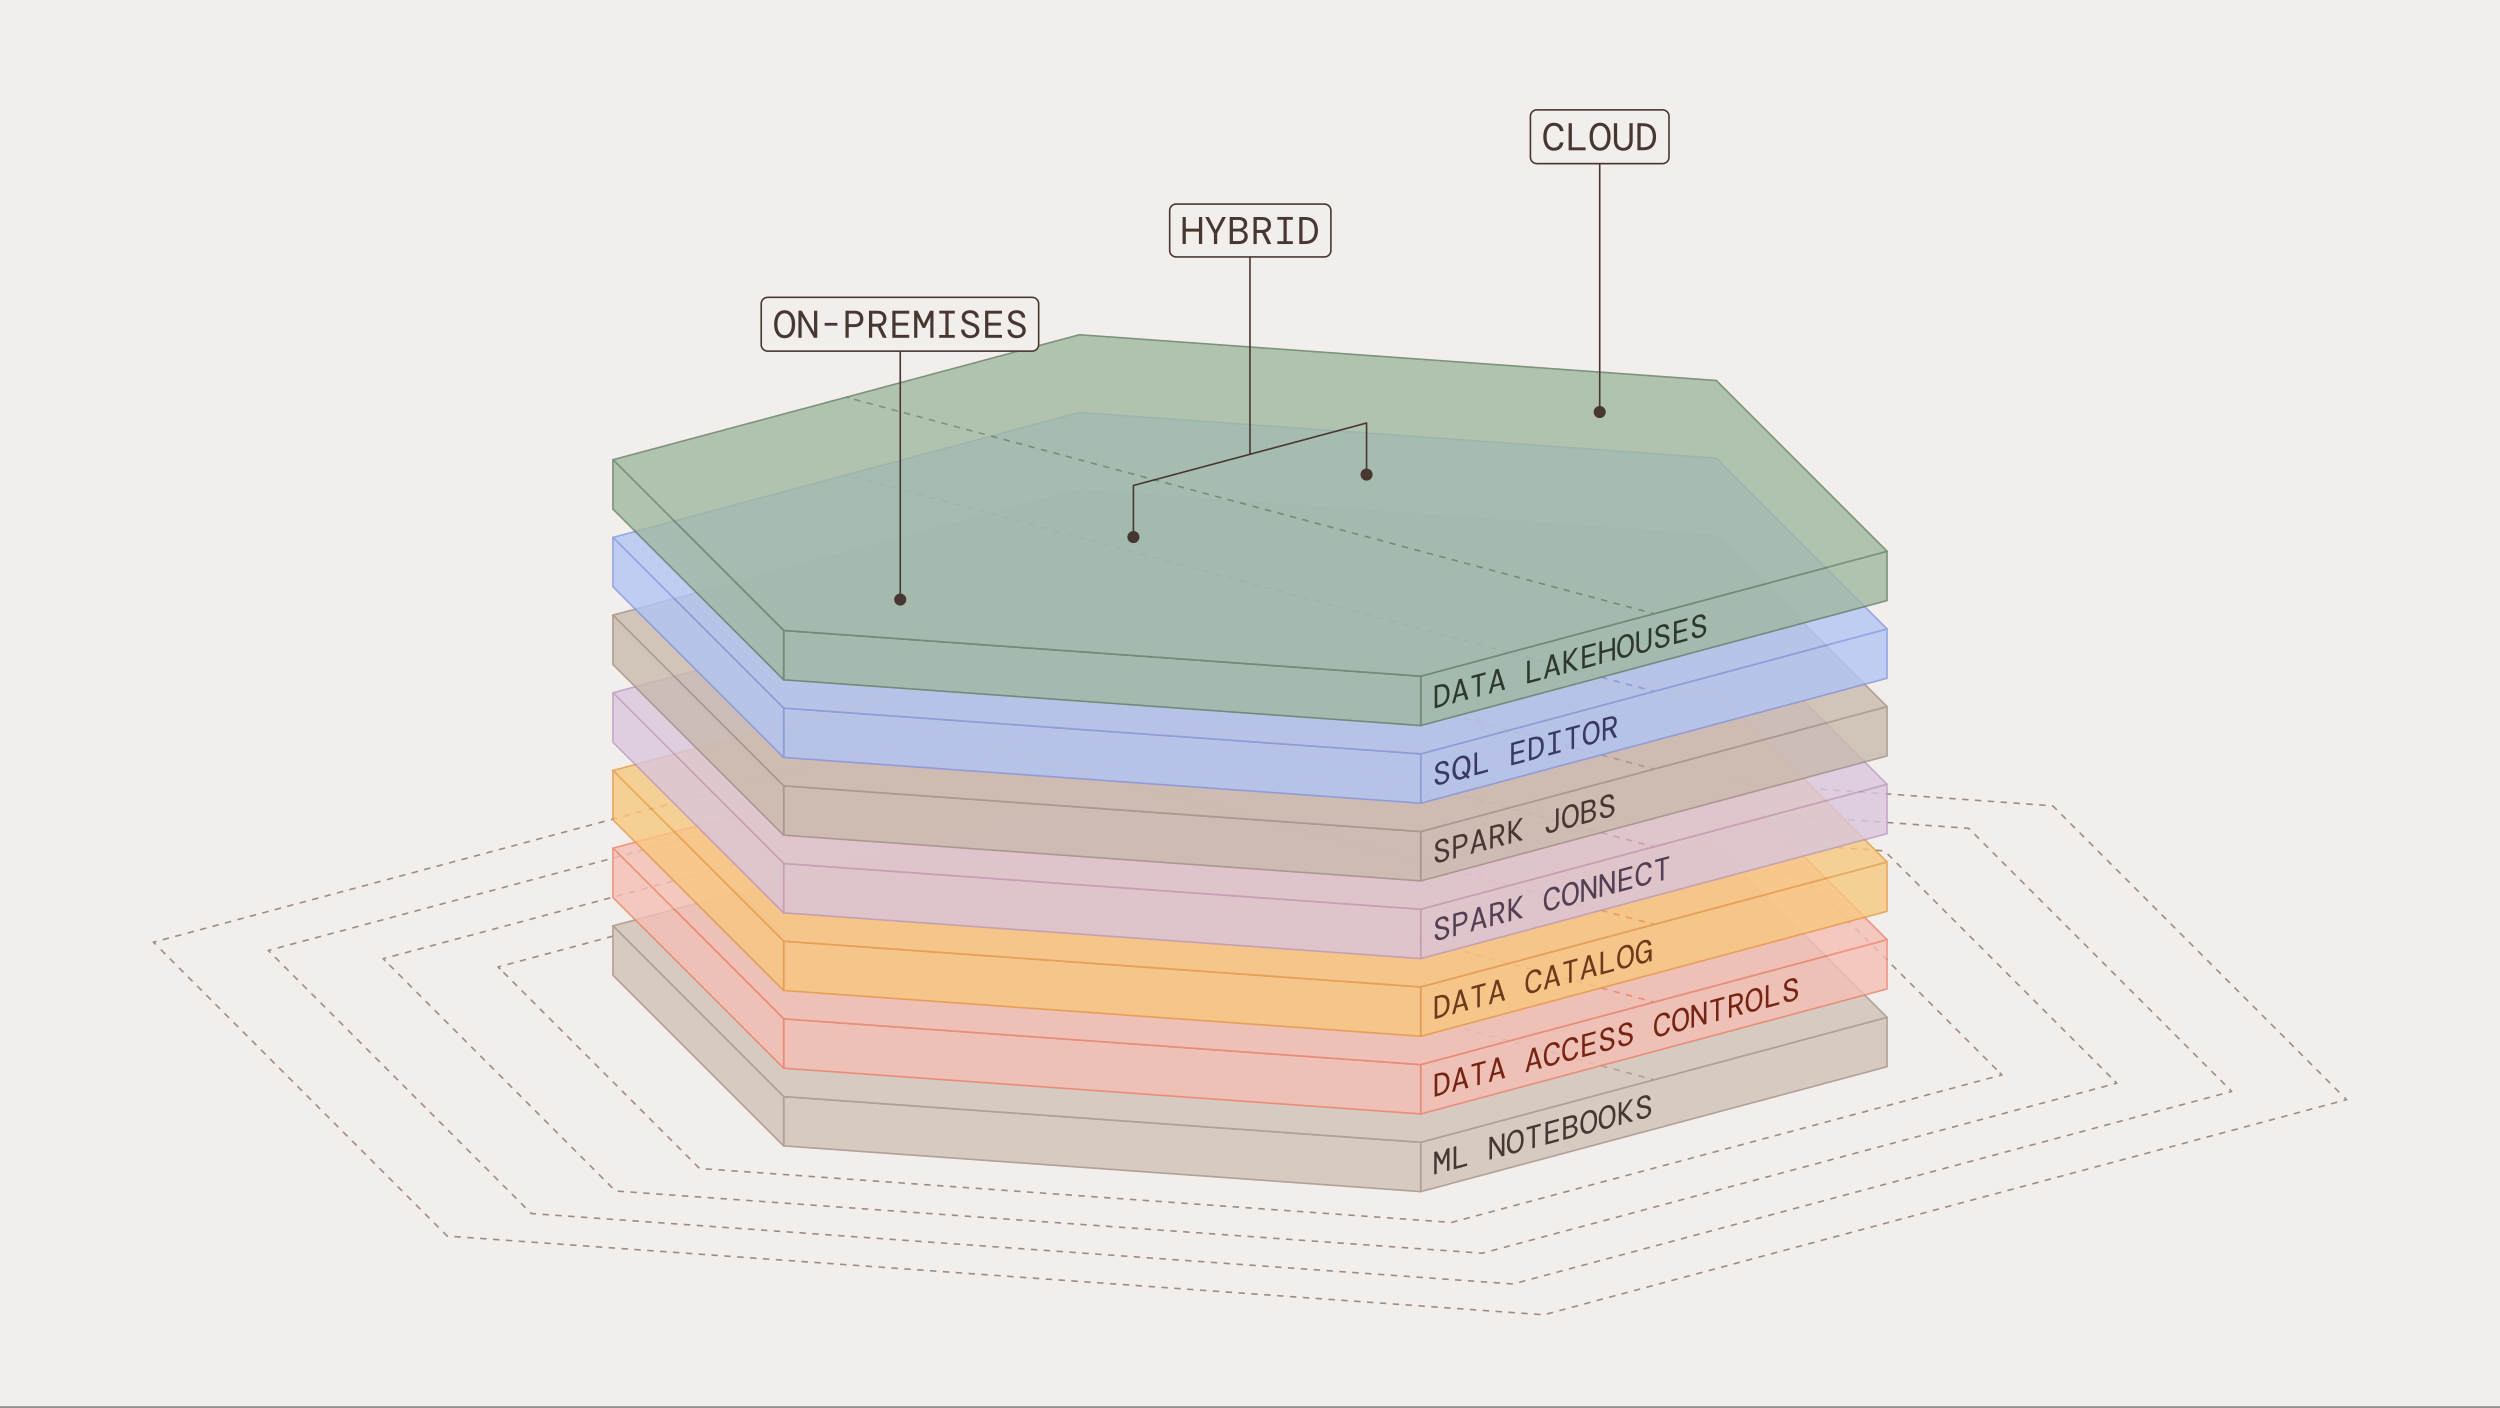 <svg xmlns="http://www.w3.org/2000/svg" width="776" height="437" viewBox="0 0 776 437" fill="none"><rect x="0" y="0" width="776" height="437" fill="#808080" stroke="none"/><g clip-path="url(#clip0_8395_65912)"><path d="M776 0H0V436.5H776V0Z" fill="#F2EEEB"></path><path d="M48.32 293.169L47.61 292.459L48.58 292.199" stroke="#9E8B82" stroke-width="0.5" stroke-linejoin="round"></path><path d="M50.51 291.689L296.8 225.689L637.18 250.129L726.97 339.919" stroke="#9E8B82" stroke-width="0.5" stroke-linejoin="round" stroke-dasharray="2 2"></path><path d="M727.68 340.63L728.39 341.34L727.42 341.6" stroke="#9E8B82" stroke-width="0.5" stroke-linejoin="round"></path><path d="M725.49 342.11L479.21 408.11L138.82 383.67L49.03 293.88" stroke="#9E8B82" stroke-width="0.5" stroke-linejoin="round" stroke-dasharray="2 2"></path><path d="M83.98 295.729L83.27 295.019L84.24 294.759" stroke="#9E8B82" stroke-width="0.5" stroke-linejoin="round"></path><path d="M86.17 294.249L306.35 235.249L611.08 257.119L691.31 337.359" stroke="#9E8B82" stroke-width="0.5" stroke-linejoin="round" stroke-dasharray="2 2"></path><path d="M692.02 338.069L692.73 338.779L691.76 339.039" stroke="#9E8B82" stroke-width="0.5" stroke-linejoin="round"></path><path d="M689.83 339.549L469.65 398.549L164.93 376.679L84.69 296.439" stroke="#9E8B82" stroke-width="0.5" stroke-linejoin="round" stroke-dasharray="2 2"></path><path d="M119.64 298.289L118.93 297.579L119.9 297.319" stroke="#9E8B82" stroke-width="0.5" stroke-linejoin="round"></path><path d="M121.83 296.81L315.91 244.8L584.97 264.12L655.65 334.8" stroke="#9E8B82" stroke-width="0.5" stroke-linejoin="round" stroke-dasharray="2 2"></path><path d="M656.36 335.51L657.07 336.22L656.1 336.48" stroke="#9E8B82" stroke-width="0.5" stroke-linejoin="round"></path><path d="M654.17 336.99L460.1 389L191.03 369.68L120.35 299" stroke="#9E8B82" stroke-width="0.5" stroke-linejoin="round" stroke-dasharray="2 2"></path><path d="M155.3 300.85L154.6 300.14L155.56 299.89" stroke="#9E8B82" stroke-width="0.5" stroke-linejoin="round"></path><path d="M157.49 299.369L325.46 254.359L558.87 271.109L619.99 332.239" stroke="#9E8B82" stroke-width="0.5" stroke-linejoin="round" stroke-dasharray="2 2"></path><path d="M620.7 332.949L621.41 333.659L620.44 333.919" stroke="#9E8B82" stroke-width="0.5" stroke-linejoin="round"></path><path d="M618.51 334.43L450.54 379.44L217.14 362.69L156.01 301.56" stroke="#9E8B82" stroke-width="0.5" stroke-linejoin="round" stroke-dasharray="2 2"></path><path d="M440.98 354.559L585.73 315.769V331.099L440.98 369.879V354.559Z" fill="#D6CAC1" stroke="#B0A097" stroke-width="0.5" stroke-linejoin="round"></path><path d="M243.24 340.369L440.98 354.559V369.879L243.24 355.689V340.369Z" fill="#D6CAC1" stroke="#B0A097" stroke-width="0.5" stroke-linejoin="round"></path><path d="M190.26 287.379L335.01 248.589L532.75 262.789L585.73 315.769L440.98 354.559L243.24 340.369L190.26 287.379Z" fill="#D6CAC1" stroke="#B0A097" stroke-width="0.5" stroke-linejoin="round"></path><path d="M243.24 355.689L190.26 302.699V287.379L243.24 340.369V355.689Z" fill="#D6CAC1" stroke="#B0A097" stroke-width="0.5" stroke-linejoin="round"></path><path d="M513.37 335.169H513.36L262.65 267.979H262.64" fill="#D6CAC1"></path><path d="M513.37 335.168H513.36L512.4 334.908" stroke="#B0A097" stroke-width="0.5" stroke-linejoin="round"></path><path d="M510.48 334.398L264.57 268.488" stroke="#B0A097" stroke-width="0.5" stroke-linejoin="round" stroke-dasharray="2 2"></path><path d="M263.61 268.229L262.65 267.979H262.64" stroke="#B0A097" stroke-width="0.5" stroke-linejoin="round"></path><path d="M445.18 364.59V357.59L446.03 357.36L447.55 360.28L449.07 356.54L449.92 356.31V363.31L449.14 363.52V358.14L447.85 361.32L447.24 361.48L445.95 359.01V364.38L445.17 364.59H445.18Z" fill="#473733"></path><path d="M451.23 362.97V355.97L452.03 355.76V362L455.4 361.1V361.86L451.23 362.98V362.97Z" fill="#473733"></path><path d="M462.34 359.989V352.989L463.16 352.769L466.18 357.489V351.959L466.97 351.749V358.749L466.14 358.969L463.12 354.249V359.779L462.34 359.989Z" fill="#473733"></path><path d="M470.35 357.969C469.81 358.109 469.35 358.089 468.96 357.889C468.57 357.689 468.28 357.349 468.07 356.859C467.86 356.369 467.76 355.759 467.76 355.039C467.76 354.319 467.86 353.649 468.07 353.049C468.28 352.449 468.57 351.949 468.96 351.549C469.35 351.149 469.81 350.869 470.35 350.729C470.89 350.589 471.35 350.609 471.74 350.809C472.13 351.009 472.42 351.349 472.63 351.839C472.84 352.329 472.94 352.939 472.94 353.659C472.94 354.379 472.84 355.049 472.63 355.649C472.42 356.249 472.13 356.749 471.74 357.149C471.35 357.549 470.89 357.829 470.35 357.969ZM470.35 357.179C470.88 357.039 471.3 356.679 471.63 356.099C471.96 355.519 472.12 354.779 472.12 353.879C472.12 352.979 471.96 352.329 471.63 351.919C471.3 351.509 470.88 351.379 470.35 351.519C469.82 351.659 469.39 352.019 469.07 352.599C468.75 353.179 468.59 353.919 468.59 354.819C468.59 355.719 468.75 356.369 469.07 356.779C469.39 357.189 469.82 357.319 470.35 357.179Z" fill="#473733"></path><path d="M475.65 356.429V350.189L473.86 350.669V349.909L478.23 348.739V349.499L476.44 349.979V356.219L475.64 356.429H475.65Z" fill="#473733"></path><path d="M479.72 355.339V348.339L483.87 347.229V347.989L480.52 348.889V351.219L483.59 350.399V351.159L480.52 351.979V354.369L483.87 353.469V354.229L479.72 355.339Z" fill="#473733"></path><path d="M485.23 353.859V346.859L487.44 346.269C488.13 346.079 488.65 346.109 489 346.349C489.35 346.589 489.52 346.969 489.52 347.489C489.52 347.899 489.42 348.259 489.21 348.579C489 348.899 488.77 349.149 488.51 349.319V349.389C488.82 349.409 489.09 349.529 489.33 349.749C489.56 349.969 489.68 350.289 489.68 350.739C489.68 351.099 489.6 351.449 489.43 351.779C489.26 352.119 489.02 352.409 488.7 352.669C488.38 352.929 487.99 353.119 487.53 353.239L485.24 353.849L485.23 353.859ZM486.03 349.669L487.39 349.309C487.81 349.199 488.14 349.009 488.36 348.749C488.59 348.489 488.7 348.179 488.7 347.809C488.7 347.459 488.59 347.209 488.37 347.079C488.15 346.949 487.81 346.939 487.36 347.059L486.03 347.419V349.679V349.669ZM486.03 352.879L487.44 352.499C487.9 352.379 488.25 352.179 488.49 351.889C488.74 351.609 488.86 351.269 488.86 350.879C488.86 350.489 488.73 350.219 488.47 350.069C488.21 349.919 487.86 349.909 487.42 350.029L486.03 350.399V352.879Z" fill="#473733"></path><path d="M493.15 351.86C492.61 352 492.15 351.98 491.76 351.78C491.37 351.58 491.08 351.24 490.87 350.75C490.66 350.26 490.56 349.65 490.56 348.93C490.56 348.21 490.66 347.54 490.87 346.94C491.08 346.34 491.37 345.84 491.76 345.44C492.15 345.04 492.61 344.76 493.15 344.62C493.69 344.48 494.15 344.5 494.54 344.7C494.93 344.9 495.22 345.24 495.43 345.73C495.64 346.22 495.74 346.83 495.74 347.55C495.74 348.27 495.64 348.94 495.43 349.54C495.22 350.14 494.93 350.64 494.54 351.04C494.15 351.44 493.69 351.72 493.15 351.86ZM493.15 351.07C493.68 350.93 494.1 350.57 494.43 349.99C494.76 349.41 494.92 348.67 494.92 347.77C494.92 346.87 494.76 346.22 494.43 345.81C494.1 345.4 493.68 345.27 493.15 345.41C492.62 345.55 492.19 345.91 491.87 346.49C491.55 347.07 491.39 347.81 491.39 348.71C491.39 349.61 491.55 350.26 491.87 350.67C492.19 351.08 492.62 351.21 493.15 351.07Z" fill="#473733"></path><path d="M498.85 350.329C498.31 350.469 497.85 350.449 497.46 350.249C497.07 350.049 496.78 349.709 496.57 349.219C496.36 348.729 496.26 348.119 496.26 347.399C496.26 346.679 496.36 346.009 496.57 345.409C496.78 344.809 497.07 344.309 497.46 343.909C497.85 343.509 498.31 343.229 498.85 343.089C499.39 342.949 499.85 342.969 500.24 343.169C500.63 343.369 500.92 343.709 501.13 344.199C501.34 344.689 501.44 345.299 501.44 346.019C501.44 346.739 501.34 347.409 501.13 348.009C500.92 348.609 500.63 349.109 500.24 349.509C499.85 349.909 499.39 350.189 498.85 350.329ZM498.85 349.539C499.38 349.399 499.8 349.039 500.13 348.459C500.46 347.879 500.62 347.139 500.62 346.239C500.62 345.339 500.46 344.689 500.13 344.279C499.8 343.869 499.38 343.739 498.85 343.879C498.32 344.019 497.89 344.379 497.57 344.959C497.25 345.539 497.09 346.279 497.09 347.179C497.09 348.079 497.25 348.729 497.57 349.139C497.89 349.549 498.32 349.679 498.85 349.539Z" fill="#473733"></path><path d="M502.48 349.24V342.24L503.28 342.03V345.29L505.88 341.33L506.9 341.06L504.1 345.29V345.33L506.94 348.05L505.9 348.33L503.28 345.82V349.03L502.48 349.24Z" fill="#473733"></path><path d="M510.32 347.259C509.85 347.389 509.44 347.399 509.1 347.309C508.76 347.219 508.49 347.029 508.3 346.739C508.11 346.459 508.02 346.089 508.01 345.649L508.85 345.429C508.85 345.829 508.98 346.139 509.23 346.359C509.48 346.579 509.84 346.629 510.32 346.499C510.76 346.379 511.09 346.179 511.33 345.889C511.57 345.599 511.69 345.299 511.69 344.989C511.69 344.729 511.63 344.529 511.52 344.379C511.41 344.229 511.22 344.129 510.96 344.059C510.7 343.989 510.36 343.939 509.93 343.909C509.32 343.879 508.88 343.739 508.6 343.479C508.32 343.219 508.18 342.849 508.18 342.349C508.18 342.019 508.26 341.689 508.43 341.379C508.6 341.069 508.83 340.799 509.14 340.559C509.45 340.319 509.83 340.139 510.27 340.029C510.69 339.919 511.05 339.899 511.37 339.979C511.69 340.059 511.93 340.219 512.1 340.469C512.27 340.719 512.36 341.029 512.36 341.409L511.52 341.629C511.52 341.439 511.47 341.269 511.38 341.119C511.28 340.969 511.14 340.859 510.95 340.789C510.76 340.719 510.52 340.719 510.23 340.799C509.88 340.889 509.59 341.059 509.36 341.299C509.13 341.539 509.01 341.809 509.01 342.119C509.01 342.349 509.06 342.539 509.17 342.669C509.27 342.799 509.45 342.899 509.69 342.969C509.93 343.039 510.26 343.089 510.67 343.119C511.06 343.149 511.39 343.219 511.66 343.319C511.93 343.419 512.15 343.579 512.3 343.799C512.45 344.019 512.52 344.319 512.52 344.709C512.52 345.099 512.43 345.449 512.24 345.789C512.06 346.129 511.8 346.429 511.47 346.689C511.14 346.949 510.76 347.139 510.32 347.249V347.259Z" fill="#473733"></path><g opacity="0.8"><path d="M440.98 330.449L585.73 291.659V306.979L440.98 345.769V330.449Z" fill="#F5BEB3" stroke="#ED7E68" stroke-width="0.5" stroke-linejoin="round"></path><path d="M243.24 316.249L440.98 330.449V345.769L243.24 331.579V316.249Z" fill="#F5BEB3" stroke="#ED7E68" stroke-width="0.5" stroke-linejoin="round"></path><path d="M190.26 263.269L335.01 224.479L532.75 238.679L585.73 291.66L440.98 330.45L243.24 316.249L190.26 263.269Z" fill="#F5BEB3" stroke="#ED7E68" stroke-width="0.5" stroke-linejoin="round"></path><path d="M243.24 331.58L190.26 278.59V263.27L243.24 316.25V331.58Z" fill="#F5BEB3" stroke="#ED7E68" stroke-width="0.5" stroke-linejoin="round"></path><path d="M513.37 311.059H513.36L512.4 310.799" stroke="#ED7E68" stroke-width="0.5" stroke-linejoin="round"></path><path d="M510.48 310.279L264.57 244.379" stroke="#ED7E68" stroke-width="0.5" stroke-linejoin="round" stroke-dasharray="2 2"></path><path d="M263.61 244.119L262.65 243.869H262.64" stroke="#ED7E68" stroke-width="0.5" stroke-linejoin="round"></path></g><path d="M445.33 340.439V333.439L446.73 333.069C447.82 332.779 448.63 332.879 449.15 333.359C449.67 333.849 449.93 334.629 449.93 335.709C449.93 336.789 449.67 337.709 449.15 338.479C448.63 339.249 447.82 339.779 446.73 340.069L445.33 340.439ZM446.13 339.459L446.71 339.299C447.29 339.139 447.76 338.909 448.11 338.579C448.46 338.259 448.72 337.869 448.87 337.429C449.03 336.979 449.11 336.479 449.11 335.929C449.11 335.379 449.03 334.919 448.87 334.549C448.71 334.189 448.46 333.939 448.11 333.799C447.76 333.669 447.29 333.679 446.71 333.839L446.13 333.999V339.459Z" fill="#752414"></path><path d="M450.72 338.999L452.8 331.439L453.72 331.189L455.79 337.639L454.92 337.869L454.44 336.259L452.08 336.889L451.6 338.759L450.73 338.989L450.72 338.999ZM453.23 332.499L452.27 336.139L454.23 335.619L453.27 332.499H453.23Z" fill="#752414"></path><path d="M458.55 336.899V330.659L456.76 331.139V330.379L461.13 329.209V329.969L459.34 330.449V336.689L458.54 336.899H458.55Z" fill="#752414"></path><path d="M462.12 335.939L464.2 328.379L465.12 328.129L467.19 334.579L466.32 334.809L465.84 333.199L463.48 333.829L463 335.699L462.13 335.929L462.12 335.939ZM464.63 329.449L463.67 333.089L465.63 332.569L464.67 329.449H464.63Z" fill="#752414"></path><path d="M473.52 332.889L475.6 325.329L476.52 325.079L478.59 331.529L477.72 331.759L477.24 330.149L474.88 330.779L474.4 332.649L473.53 332.879L473.52 332.889ZM476.03 326.389L475.07 330.029L477.03 329.509L476.07 326.389H476.03Z" fill="#752414"></path><path d="M481.8 330.789C481.26 330.929 480.8 330.909 480.41 330.709C480.02 330.509 479.72 330.169 479.52 329.689C479.32 329.209 479.21 328.599 479.21 327.859C479.21 327.119 479.31 326.469 479.52 325.869C479.73 325.269 480.02 324.769 480.41 324.369C480.8 323.969 481.26 323.689 481.8 323.549C482.48 323.369 483.04 323.419 483.45 323.699C483.87 323.989 484.11 324.449 484.18 325.089L483.3 325.329C483.24 324.949 483.08 324.669 482.83 324.469C482.58 324.269 482.23 324.229 481.8 324.339C481.25 324.489 480.82 324.859 480.5 325.439C480.18 326.029 480.02 326.759 480.02 327.639C480.02 328.519 480.18 329.179 480.5 329.589C480.82 330.009 481.25 330.139 481.8 329.989C482.25 329.869 482.6 329.649 482.84 329.329C483.08 329.009 483.24 328.639 483.3 328.229L484.18 327.989C484.08 328.679 483.83 329.279 483.43 329.769C483.03 330.259 482.48 330.599 481.8 330.779V330.789Z" fill="#752414"></path><path d="M487.5 329.26C486.96 329.4 486.5 329.38 486.11 329.18C485.72 328.98 485.42 328.64 485.22 328.16C485.01 327.68 484.91 327.07 484.91 326.33C484.91 325.59 485.01 324.94 485.22 324.34C485.43 323.74 485.72 323.24 486.11 322.84C486.5 322.44 486.96 322.16 487.5 322.02C488.18 321.84 488.74 321.89 489.15 322.17C489.57 322.46 489.81 322.92 489.88 323.56L489 323.8C488.94 323.42 488.78 323.14 488.52 322.94C488.27 322.74 487.92 322.7 487.49 322.81C486.94 322.96 486.51 323.33 486.19 323.91C485.87 324.5 485.71 325.23 485.71 326.11C485.71 326.99 485.87 327.65 486.19 328.06C486.51 328.48 486.94 328.61 487.49 328.46C487.94 328.34 488.29 328.12 488.53 327.8C488.77 327.48 488.93 327.11 488.99 326.7L489.87 326.46C489.77 327.15 489.52 327.75 489.11 328.24C488.71 328.73 488.17 329.07 487.48 329.25L487.5 329.26Z" fill="#752414"></path><path d="M491.12 328.17V321.17L495.27 320.06V320.82L491.92 321.72V324.05L494.99 323.23V323.99L491.92 324.81V327.2L495.27 326.3V327.06L491.12 328.17Z" fill="#752414"></path><path d="M498.92 326.199C498.45 326.329 498.04 326.339 497.7 326.249C497.36 326.159 497.09 325.969 496.9 325.679C496.71 325.399 496.62 325.029 496.61 324.589L497.45 324.369C497.45 324.769 497.58 325.079 497.83 325.299C498.08 325.519 498.44 325.569 498.92 325.439C499.36 325.319 499.69 325.119 499.93 324.829C500.17 324.539 500.29 324.239 500.29 323.929C500.29 323.669 500.23 323.469 500.12 323.319C500.01 323.169 499.82 323.069 499.56 322.999C499.3 322.929 498.96 322.879 498.53 322.849C497.92 322.819 497.48 322.679 497.2 322.419C496.92 322.159 496.78 321.789 496.78 321.289C496.78 320.959 496.86 320.629 497.03 320.319C497.2 320.009 497.43 319.739 497.74 319.499C498.05 319.259 498.43 319.089 498.87 318.969C499.29 318.859 499.65 318.839 499.97 318.919C500.28 318.999 500.53 319.159 500.7 319.409C500.87 319.659 500.96 319.969 500.96 320.349L500.12 320.569C500.12 320.379 500.07 320.209 499.98 320.059C499.88 319.909 499.74 319.799 499.55 319.729C499.36 319.659 499.12 319.659 498.83 319.739C498.48 319.829 498.19 319.999 497.96 320.239C497.73 320.479 497.61 320.749 497.61 321.059C497.61 321.289 497.66 321.479 497.77 321.609C497.88 321.739 498.05 321.839 498.29 321.909C498.53 321.979 498.86 322.029 499.27 322.059C499.66 322.089 499.99 322.159 500.26 322.259C500.53 322.359 500.75 322.519 500.9 322.739C501.05 322.959 501.12 323.259 501.12 323.649C501.12 324.039 501.03 324.389 500.84 324.729C500.65 325.069 500.4 325.369 500.07 325.629C499.74 325.889 499.36 326.079 498.92 326.189V326.199Z" fill="#752414"></path><path d="M504.62 324.669C504.15 324.799 503.74 324.809 503.4 324.719C503.06 324.629 502.79 324.439 502.6 324.149C502.41 323.869 502.32 323.499 502.31 323.059L503.15 322.839C503.15 323.239 503.28 323.549 503.53 323.769C503.78 323.989 504.14 324.039 504.62 323.909C505.06 323.789 505.39 323.589 505.63 323.299C505.87 323.009 505.99 322.709 505.99 322.399C505.99 322.139 505.93 321.939 505.82 321.789C505.71 321.639 505.52 321.539 505.26 321.469C505 321.399 504.66 321.349 504.23 321.319C503.62 321.289 503.18 321.149 502.9 320.889C502.62 320.629 502.48 320.259 502.48 319.759C502.48 319.429 502.56 319.099 502.73 318.789C502.9 318.479 503.13 318.209 503.44 317.969C503.75 317.729 504.13 317.559 504.57 317.439C504.99 317.329 505.35 317.309 505.67 317.389C505.99 317.469 506.23 317.629 506.4 317.879C506.57 318.129 506.66 318.439 506.66 318.819L505.82 319.039C505.82 318.849 505.77 318.679 505.68 318.529C505.58 318.379 505.44 318.259 505.25 318.199C505.06 318.129 504.82 318.139 504.53 318.209C504.18 318.299 503.89 318.469 503.66 318.709C503.43 318.949 503.31 319.219 503.31 319.529C503.31 319.759 503.36 319.949 503.47 320.079C503.58 320.209 503.75 320.309 503.99 320.379C504.23 320.449 504.56 320.499 504.97 320.529C505.36 320.559 505.69 320.629 505.96 320.729C506.23 320.829 506.45 320.989 506.6 321.209C506.75 321.429 506.82 321.729 506.82 322.119C506.82 322.509 506.73 322.859 506.54 323.199C506.35 323.539 506.1 323.839 505.77 324.099C505.44 324.359 505.06 324.549 504.62 324.659V324.669Z" fill="#752414"></path><path d="M516 321.629C515.46 321.769 515 321.749 514.61 321.549C514.22 321.349 513.92 321.009 513.72 320.529C513.51 320.039 513.41 319.439 513.41 318.699C513.41 317.959 513.51 317.309 513.72 316.709C513.93 316.109 514.22 315.609 514.61 315.209C515 314.809 515.46 314.529 516 314.389C516.68 314.209 517.24 314.259 517.65 314.539C518.07 314.829 518.31 315.289 518.38 315.929L517.5 316.169C517.44 315.789 517.28 315.509 517.02 315.309C516.76 315.109 516.42 315.069 515.99 315.189C515.44 315.339 515.01 315.709 514.69 316.289C514.37 316.879 514.22 317.609 514.22 318.489C514.22 319.369 514.38 320.029 514.69 320.439C515.01 320.859 515.44 320.989 515.99 320.839C516.44 320.719 516.79 320.499 517.03 320.179C517.27 319.859 517.43 319.489 517.49 319.079L518.37 318.839C518.27 319.529 518.02 320.129 517.62 320.619C517.22 321.109 516.67 321.449 515.99 321.629H516Z" fill="#752414"></path><path d="M521.65 320.11C521.11 320.25 520.65 320.23 520.26 320.03C519.87 319.83 519.58 319.49 519.37 319C519.16 318.51 519.06 317.9 519.06 317.18C519.06 316.46 519.16 315.79 519.37 315.19C519.58 314.59 519.87 314.09 520.26 313.69C520.65 313.29 521.11 313.01 521.65 312.87C522.19 312.73 522.65 312.75 523.04 312.95C523.43 313.15 523.72 313.49 523.93 313.98C524.14 314.47 524.24 315.08 524.24 315.8C524.24 316.52 524.14 317.19 523.93 317.79C523.72 318.39 523.43 318.89 523.04 319.29C522.65 319.69 522.19 319.97 521.65 320.11ZM521.65 319.32C522.18 319.18 522.6 318.82 522.93 318.24C523.26 317.66 523.42 316.92 523.42 316.02C523.42 315.12 523.26 314.47 522.93 314.06C522.6 313.65 522.18 313.52 521.65 313.66C521.12 313.8 520.69 314.16 520.37 314.74C520.05 315.32 519.89 316.06 519.89 316.96C519.89 317.86 520.05 318.51 520.37 318.92C520.69 319.33 521.12 319.46 521.65 319.32Z" fill="#752414"></path><path d="M525.04 319.079V312.079L525.86 311.859L528.88 316.579V311.049L529.67 310.839V317.839L528.84 318.059L525.82 313.339V318.869L525.04 319.079Z" fill="#752414"></path><path d="M532.65 317.04V310.8L530.86 311.28V310.52L535.23 309.35V310.11L533.44 310.59V316.83L532.64 317.04H532.65Z" fill="#752414"></path><path d="M536.68 315.96V308.96L538.72 308.41C539.23 308.27 539.66 308.25 539.99 308.34C540.32 308.43 540.57 308.61 540.74 308.88C540.9 309.15 540.99 309.48 540.99 309.87C540.99 310.33 540.88 310.77 540.65 311.18C540.42 311.59 540.08 311.93 539.62 312.19L541.06 314.79L540.11 315.04L538.77 312.53H538.72L537.48 312.88V315.75L536.68 315.96ZM537.48 312.11L538.7 311.78C539.21 311.65 539.58 311.42 539.82 311.12C540.06 310.81 540.18 310.47 540.18 310.09C540.18 309.71 540.06 309.41 539.83 309.23C539.6 309.06 539.22 309.04 538.69 309.18L537.48 309.5V312.1V312.11Z" fill="#752414"></path><path d="M544.45 313.999C543.91 314.139 543.45 314.119 543.06 313.919C542.67 313.719 542.38 313.379 542.17 312.889C541.96 312.399 541.86 311.789 541.86 311.069C541.86 310.349 541.96 309.679 542.17 309.079C542.38 308.479 542.67 307.979 543.06 307.579C543.45 307.179 543.91 306.899 544.45 306.759C544.99 306.619 545.45 306.639 545.84 306.839C546.23 307.039 546.52 307.379 546.73 307.869C546.94 308.359 547.04 308.969 547.04 309.689C547.04 310.409 546.94 311.079 546.73 311.679C546.52 312.279 546.23 312.779 545.84 313.179C545.45 313.579 544.99 313.859 544.45 313.999ZM544.45 313.209C544.98 313.069 545.4 312.709 545.73 312.129C546.06 311.549 546.22 310.809 546.22 309.909C546.22 309.009 546.06 308.359 545.73 307.949C545.4 307.539 544.98 307.409 544.45 307.549C543.92 307.689 543.49 308.049 543.17 308.629C542.85 309.209 542.69 309.949 542.69 310.849C542.69 311.749 542.85 312.399 543.17 312.809C543.49 313.219 543.92 313.349 544.45 313.209Z" fill="#752414"></path><path d="M548.13 312.899V305.899L548.93 305.689V311.929L552.3 311.029V311.789L548.13 312.909V312.899Z" fill="#752414"></path><path d="M555.92 310.929C555.45 311.049 555.04 311.069 554.7 310.979C554.35 310.889 554.09 310.699 553.9 310.409C553.71 310.129 553.62 309.759 553.61 309.319L554.45 309.099C554.45 309.499 554.58 309.809 554.83 310.029C555.08 310.249 555.44 310.299 555.92 310.169C556.36 310.049 556.69 309.849 556.93 309.559C557.17 309.269 557.29 308.969 557.29 308.659C557.29 308.399 557.23 308.199 557.12 308.049C557.01 307.899 556.82 307.799 556.56 307.729C556.3 307.659 555.96 307.609 555.53 307.579C554.92 307.549 554.48 307.409 554.2 307.149C553.92 306.889 553.78 306.519 553.78 306.019C553.78 305.689 553.86 305.369 554.03 305.049C554.19 304.739 554.43 304.469 554.74 304.229C555.05 303.989 555.43 303.809 555.87 303.699C556.29 303.589 556.65 303.569 556.97 303.649C557.28 303.729 557.53 303.889 557.7 304.139C557.87 304.389 557.96 304.699 557.96 305.079L557.12 305.299C557.12 305.109 557.07 304.939 556.98 304.789C556.88 304.639 556.74 304.519 556.55 304.459C556.36 304.389 556.12 304.389 555.83 304.469C555.48 304.559 555.19 304.729 554.96 304.969C554.73 305.209 554.61 305.479 554.61 305.789C554.61 306.019 554.66 306.209 554.77 306.339C554.87 306.469 555.05 306.569 555.29 306.639C555.53 306.709 555.86 306.759 556.27 306.789C556.66 306.819 556.99 306.889 557.26 306.989C557.54 307.089 557.75 307.249 557.9 307.469C558.05 307.689 558.12 307.989 558.12 308.379C558.12 308.769 558.03 309.119 557.84 309.459C557.66 309.799 557.4 310.099 557.07 310.359C556.74 310.619 556.36 310.809 555.92 310.919V310.929Z" fill="#752414"></path><g opacity="0.8"><path d="M440.98 306.339L585.73 267.549V282.869L440.98 321.659V306.339Z" fill="#F7C77E" stroke="#E39740" stroke-width="0.5" stroke-linejoin="round"></path><path d="M243.24 292.139L440.98 306.339V321.659L243.24 307.459V292.139Z" fill="#F7C77E" stroke="#E39740" stroke-width="0.5" stroke-linejoin="round"></path><path d="M190.26 239.159L335.01 200.369L532.75 214.559L585.73 267.549L440.98 306.339L243.24 292.139L190.26 239.159Z" fill="#F7C77E" stroke="#E39740" stroke-width="0.5" stroke-linejoin="round"></path><path d="M243.24 307.459L190.26 254.479V239.159L243.24 292.139V307.459Z" fill="#F7C77E" stroke="#E39740" stroke-width="0.5" stroke-linejoin="round"></path><path d="M513.37 286.939H513.36L512.4 286.689" stroke="#E39740" stroke-width="0.5" stroke-linejoin="round"></path><path d="M510.48 286.169L264.57 220.269" stroke="#E39740" stroke-width="0.5" stroke-linejoin="round" stroke-dasharray="2 2"></path><path d="M263.61 220.009L262.65 219.749H262.64" stroke="#E39740" stroke-width="0.5" stroke-linejoin="round"></path></g><path d="M445.33 316.329V309.329L446.73 308.959C447.82 308.669 448.63 308.769 449.15 309.249C449.67 309.739 449.93 310.519 449.93 311.599C449.93 312.679 449.67 313.599 449.15 314.369C448.63 315.139 447.82 315.669 446.73 315.959L445.33 316.329ZM446.13 315.339L446.71 315.179C447.29 315.019 447.76 314.789 448.11 314.459C448.46 314.139 448.72 313.749 448.87 313.309C449.03 312.859 449.11 312.359 449.11 311.809C449.11 311.259 449.03 310.799 448.87 310.429C448.71 310.069 448.46 309.819 448.11 309.679C447.76 309.549 447.29 309.559 446.71 309.719L446.13 309.879V315.339Z" fill="#6B3B1B"></path><path d="M450.72 314.879L452.8 307.319L453.72 307.069L455.79 313.519L454.92 313.749L454.44 312.139L452.08 312.769L451.6 314.639L450.73 314.869L450.72 314.879ZM453.23 308.389L452.27 312.029L454.23 311.509L453.27 308.389H453.23Z" fill="#6B3B1B"></path><path d="M458.55 312.779V306.539L456.76 307.019V306.259L461.13 305.089V305.849L459.34 306.329V312.569L458.54 312.779H458.55Z" fill="#6B3B1B"></path><path d="M462.12 311.83L464.2 304.27L465.12 304.02L467.19 310.47L466.32 310.7L465.84 309.09L463.48 309.72L463 311.59L462.13 311.82L462.12 311.83ZM464.63 305.33L463.67 308.97L465.63 308.45L464.67 305.33H464.63Z" fill="#6B3B1B"></path><path d="M476.1 308.199C475.56 308.339 475.1 308.319 474.71 308.119C474.32 307.919 474.02 307.579 473.82 307.099C473.61 306.609 473.51 306.009 473.51 305.269C473.51 304.529 473.61 303.879 473.82 303.279C474.03 302.679 474.32 302.179 474.71 301.779C475.1 301.379 475.56 301.099 476.1 300.959C476.78 300.779 477.34 300.829 477.75 301.109C478.16 301.389 478.41 301.859 478.48 302.499L477.6 302.739C477.54 302.359 477.38 302.079 477.12 301.879C476.87 301.679 476.52 301.639 476.09 301.759C475.54 301.909 475.11 302.279 474.79 302.859C474.47 303.449 474.32 304.179 474.32 305.059C474.32 305.939 474.48 306.599 474.79 307.009C475.1 307.419 475.54 307.559 476.09 307.409C476.54 307.289 476.89 307.069 477.13 306.749C477.37 306.429 477.53 306.059 477.59 305.649L478.47 305.409C478.37 306.099 478.12 306.699 477.72 307.189C477.32 307.679 476.77 308.019 476.09 308.199H476.1Z" fill="#6B3B1B"></path><path d="M479.22 307.249L481.3 299.689L482.22 299.439L484.29 305.879L483.42 306.109L482.94 304.499L480.58 305.129L480.1 306.999L479.23 307.229L479.22 307.249ZM481.73 300.749L480.77 304.389L482.73 303.869L481.77 300.749H481.73Z" fill="#6B3B1B"></path><path d="M487.05 305.149V298.909L485.26 299.389V298.629L489.63 297.459V298.219L487.84 298.699V304.939L487.04 305.149H487.05Z" fill="#6B3B1B"></path><path d="M490.62 304.189L492.7 296.629L493.62 296.379L495.69 302.819L494.82 303.049L494.34 301.439L491.98 302.069L491.5 303.939L490.63 304.169L490.62 304.189ZM493.13 297.699L492.17 301.339L494.13 300.819L493.17 297.699H493.13Z" fill="#6B3B1B"></path><path d="M496.83 302.529V295.529L497.63 295.319V301.559L501 300.659V301.419L496.83 302.539V302.529Z" fill="#6B3B1B"></path><path d="M504.55 300.579C504.01 300.719 503.55 300.699 503.16 300.499C502.77 300.299 502.48 299.959 502.27 299.469C502.06 298.979 501.96 298.369 501.96 297.649C501.96 296.929 502.06 296.259 502.27 295.659C502.48 295.059 502.77 294.559 503.16 294.159C503.55 293.759 504.01 293.479 504.55 293.339C505.09 293.199 505.55 293.219 505.94 293.419C506.33 293.619 506.62 293.959 506.83 294.449C507.04 294.939 507.14 295.549 507.14 296.269C507.14 296.989 507.04 297.659 506.83 298.259C506.62 298.859 506.33 299.359 505.94 299.759C505.55 300.159 505.09 300.439 504.55 300.579ZM504.55 299.789C505.08 299.649 505.5 299.289 505.83 298.709C506.16 298.129 506.32 297.389 506.32 296.489C506.32 295.589 506.16 294.939 505.83 294.529C505.5 294.119 505.08 293.989 504.55 294.129C504.02 294.269 503.59 294.629 503.27 295.209C502.95 295.789 502.79 296.529 502.79 297.429C502.79 298.329 502.95 298.979 503.27 299.389C503.59 299.799 504.02 299.929 504.55 299.789Z" fill="#6B3B1B"></path><path d="M510.19 299.069C509.72 299.189 509.3 299.159 508.94 298.969C508.57 298.779 508.29 298.439 508.08 297.959C507.87 297.469 507.77 296.859 507.77 296.099C507.77 295.339 507.87 294.679 508.08 294.089C508.29 293.489 508.58 292.999 508.97 292.599C509.35 292.199 509.81 291.929 510.33 291.789C510.96 291.619 511.47 291.679 511.86 291.959C512.26 292.239 512.49 292.699 512.57 293.329L511.69 293.569C511.63 293.189 511.48 292.899 511.25 292.709C511.02 292.519 510.71 292.479 510.33 292.579C509.79 292.729 509.36 293.089 509.05 293.669C508.74 294.249 508.58 294.989 508.58 295.879C508.58 296.769 508.74 297.439 509.05 297.839C509.36 298.249 509.76 298.389 510.26 298.259C510.61 298.159 510.91 297.969 511.13 297.689C511.36 297.399 511.53 297.069 511.65 296.689C511.77 296.309 511.83 295.929 511.84 295.549L510.36 295.949V295.229L512.66 294.609V298.279L511.93 298.479L511.86 297.439H511.82C511.69 297.849 511.49 298.179 511.24 298.469C510.98 298.749 510.63 298.949 510.19 299.069Z" fill="#6B3B1B"></path><g opacity="0.8"><path d="M440.98 282.219L585.73 243.439V258.759L440.98 297.549V282.219Z" fill="#D9C5DC" stroke="#B997BD" stroke-width="0.5" stroke-linejoin="round"></path><path d="M243.24 268.029L440.98 282.219V297.549L243.24 283.349V268.029Z" fill="#D9C5DC" stroke="#B997BD" stroke-width="0.5" stroke-linejoin="round"></path><path d="M190.26 215.039L335.01 176.249L532.75 190.449L585.73 243.439L440.98 282.219L243.24 268.029L190.26 215.039Z" fill="#D9C5DC" stroke="#B997BD" stroke-width="0.5" stroke-linejoin="round"></path><path d="M243.24 283.349L190.26 230.369V215.039L243.24 268.029V283.349Z" fill="#D9C5DC" stroke="#B997BD" stroke-width="0.5" stroke-linejoin="round"></path><path d="M513.37 262.828H513.36L512.4 262.568" stroke="#B997BD" stroke-width="0.5" stroke-linejoin="round"></path><path d="M510.48 262.058L264.57 196.148" stroke="#B997BD" stroke-width="0.5" stroke-linejoin="round" stroke-dasharray="2 2"></path><path d="M263.61 195.899L262.65 195.639H262.64" stroke="#B997BD" stroke-width="0.5" stroke-linejoin="round"></path></g><path d="M447.62 291.719C447.15 291.839 446.74 291.859 446.4 291.769C446.05 291.679 445.79 291.489 445.6 291.199C445.41 290.919 445.32 290.549 445.31 290.109L446.15 289.889C446.15 290.289 446.28 290.599 446.53 290.819C446.78 291.039 447.14 291.089 447.62 290.959C448.06 290.839 448.39 290.639 448.63 290.349C448.87 290.059 448.99 289.759 448.99 289.449C448.99 289.189 448.93 288.989 448.82 288.839C448.71 288.689 448.52 288.589 448.26 288.519C448 288.449 447.66 288.399 447.23 288.369C446.62 288.339 446.18 288.199 445.9 287.939C445.62 287.679 445.48 287.309 445.48 286.809C445.48 286.479 445.56 286.159 445.73 285.839C445.89 285.529 446.13 285.259 446.44 285.019C446.75 284.779 447.13 284.599 447.57 284.489C447.99 284.379 448.35 284.359 448.67 284.439C448.98 284.519 449.23 284.679 449.4 284.929C449.57 285.179 449.66 285.489 449.66 285.869L448.82 286.089C448.82 285.899 448.77 285.729 448.68 285.579C448.58 285.429 448.44 285.309 448.25 285.249C448.06 285.189 447.82 285.179 447.53 285.259C447.18 285.349 446.89 285.519 446.66 285.759C446.43 285.999 446.31 286.269 446.31 286.579C446.31 286.809 446.36 286.999 446.47 287.129C446.57 287.259 446.75 287.359 446.99 287.429C447.23 287.499 447.56 287.549 447.97 287.579C448.36 287.609 448.69 287.679 448.96 287.779C449.24 287.879 449.45 288.039 449.6 288.269C449.75 288.489 449.82 288.789 449.82 289.179C449.82 289.569 449.73 289.919 449.54 290.259C449.36 290.599 449.1 290.899 448.77 291.159C448.44 291.419 448.06 291.609 447.62 291.719Z" fill="#523F52"></path><path d="M451.11 290.669V283.669L453.32 283.079C453.83 282.939 454.24 282.929 454.56 283.039C454.88 283.149 455.12 283.339 455.27 283.619C455.42 283.899 455.5 284.229 455.5 284.619C455.5 285.009 455.42 285.379 455.27 285.739C455.12 286.099 454.88 286.419 454.56 286.699C454.24 286.979 453.82 287.189 453.32 287.319L451.9 287.699V290.459L451.1 290.669H451.11ZM451.9 286.919L453.3 286.549C453.77 286.419 454.12 286.209 454.35 285.889C454.58 285.579 454.69 285.219 454.69 284.819C454.69 284.419 454.58 284.119 454.35 283.929C454.12 283.739 453.77 283.699 453.3 283.829L451.9 284.199V286.909V286.919Z" fill="#523F52"></path><path d="M456.42 289.239L458.5 281.679L459.42 281.429L461.49 287.879L460.62 288.109L460.14 286.499L457.78 287.129L457.3 288.999L456.43 289.229L456.42 289.239ZM458.93 282.749L457.97 286.389L459.93 285.869L458.97 282.749H458.93Z" fill="#523F52"></path><path d="M462.58 287.589V280.589L464.62 280.039C465.13 279.899 465.56 279.879 465.89 279.969C466.22 280.059 466.47 280.239 466.64 280.509C466.8 280.779 466.89 281.109 466.89 281.499C466.89 281.959 466.78 282.389 466.55 282.809C466.33 283.219 465.98 283.559 465.52 283.819L466.96 286.419L466.01 286.669L464.67 284.159H464.62L463.38 284.509V287.379L462.58 287.589ZM463.38 283.739L464.6 283.409C465.11 283.269 465.48 283.049 465.72 282.739C465.96 282.429 466.08 282.089 466.08 281.709C466.08 281.329 465.96 281.019 465.73 280.849C465.5 280.679 465.12 280.659 464.59 280.799L463.38 281.119V283.719V283.739Z" fill="#523F52"></path><path d="M468.28 286.059V279.059L469.08 278.849V282.109L471.68 278.149L472.7 277.879L469.9 282.109V282.149L472.74 284.869L471.7 285.149L469.08 282.639V285.849L468.28 286.059Z" fill="#523F52"></path><path d="M481.8 282.559C481.26 282.699 480.8 282.679 480.41 282.479C480.02 282.279 479.72 281.939 479.52 281.459C479.32 280.979 479.21 280.369 479.21 279.629C479.21 278.889 479.31 278.239 479.52 277.639C479.73 277.039 480.02 276.539 480.41 276.139C480.8 275.739 481.26 275.459 481.8 275.319C482.48 275.139 483.04 275.189 483.45 275.469C483.87 275.759 484.11 276.219 484.18 276.859L483.3 277.099C483.24 276.719 483.08 276.439 482.83 276.239C482.58 276.039 482.23 275.999 481.8 276.109C481.25 276.259 480.82 276.629 480.5 277.209C480.18 277.799 480.02 278.529 480.02 279.409C480.02 280.289 480.18 280.949 480.5 281.359C480.82 281.779 481.25 281.909 481.8 281.759C482.25 281.639 482.6 281.419 482.84 281.099C483.08 280.779 483.24 280.409 483.3 279.999L484.18 279.759C484.08 280.449 483.83 281.049 483.43 281.539C483.03 282.029 482.48 282.369 481.8 282.549V282.559Z" fill="#523F52"></path><path d="M487.45 281.049C486.91 281.189 486.45 281.169 486.06 280.969C485.67 280.769 485.38 280.429 485.17 279.939C484.96 279.449 484.86 278.839 484.86 278.119C484.86 277.399 484.96 276.729 485.17 276.129C485.38 275.529 485.67 275.029 486.06 274.629C486.45 274.229 486.91 273.949 487.45 273.809C487.99 273.669 488.45 273.689 488.84 273.889C489.23 274.089 489.52 274.429 489.73 274.919C489.94 275.409 490.04 276.019 490.04 276.739C490.04 277.459 489.94 278.129 489.73 278.729C489.52 279.329 489.23 279.829 488.84 280.229C488.45 280.629 487.99 280.909 487.45 281.049ZM487.45 280.259C487.98 280.119 488.4 279.759 488.73 279.179C489.06 278.599 489.22 277.859 489.22 276.959C489.22 276.059 489.06 275.409 488.73 274.999C488.4 274.589 487.98 274.459 487.45 274.599C486.92 274.739 486.49 275.099 486.17 275.679C485.85 276.259 485.69 276.999 485.69 277.899C485.69 278.799 485.85 279.449 486.17 279.859C486.49 280.269 486.92 280.399 487.45 280.259Z" fill="#523F52"></path><path d="M490.84 280.019V273.019L491.66 272.799L494.68 277.519V271.989L495.47 271.779V278.779L494.64 278.999L491.62 274.279V279.809L490.84 280.019Z" fill="#523F52"></path><path d="M496.54 278.489V271.489L497.36 271.269L500.38 275.989V270.459L501.17 270.249V277.249L500.34 277.469L497.32 272.749V278.279L496.54 278.489Z" fill="#523F52"></path><path d="M502.52 276.889V269.889L506.67 268.779V269.539L503.32 270.439V272.769L506.39 271.949V272.709L503.32 273.529V275.919L506.67 275.019V275.779L502.52 276.889Z" fill="#523F52"></path><path d="M510.3 274.929C509.76 275.069 509.3 275.049 508.91 274.849C508.52 274.649 508.22 274.309 508.02 273.829C507.81 273.349 507.71 272.739 507.71 271.999C507.71 271.259 507.81 270.609 508.02 270.009C508.23 269.409 508.52 268.909 508.91 268.509C509.3 268.109 509.76 267.829 510.3 267.689C510.98 267.509 511.54 267.559 511.95 267.839C512.37 268.129 512.61 268.589 512.68 269.229L511.8 269.469C511.74 269.089 511.58 268.809 511.32 268.609C511.07 268.409 510.72 268.369 510.29 268.479C509.74 268.629 509.31 268.999 508.99 269.579C508.67 270.169 508.51 270.899 508.51 271.779C508.51 272.659 508.67 273.319 508.99 273.729C509.31 274.149 509.74 274.279 510.29 274.129C510.74 274.009 511.09 273.789 511.33 273.469C511.57 273.149 511.73 272.779 511.79 272.369L512.67 272.129C512.57 272.819 512.32 273.419 511.91 273.909C511.51 274.399 510.97 274.739 510.28 274.919L510.3 274.929Z" fill="#523F52"></path><path d="M515.55 273.399V267.159L513.76 267.639V266.879L518.13 265.709V266.469L516.34 266.949V273.189L515.54 273.399H515.55Z" fill="#523F52"></path><g opacity="0.8"><path d="M440.98 258.109L585.73 219.319V234.639L440.98 273.429V258.109Z" fill="#C9B9AD" stroke="#9E8B82" stroke-width="0.5" stroke-linejoin="round"></path><path d="M243.24 243.909L440.98 258.109V273.429L243.24 259.239V243.909Z" fill="#C9B9AD" stroke="#9E8B82" stroke-width="0.5" stroke-linejoin="round"></path><path d="M190.26 190.93L335.01 152.14L532.75 166.34L585.73 219.32L440.98 258.11L243.24 243.91L190.26 190.93Z" fill="#C9B9AD" stroke="#9E8B82" stroke-width="0.5" stroke-linejoin="round"></path><path d="M243.24 259.24L190.26 206.25V190.93L243.24 243.91V259.24Z" fill="#C9B9AD" stroke="#9E8B82" stroke-width="0.5" stroke-linejoin="round"></path><path d="M513.37 238.719H513.36L512.4 238.459" stroke="#9E8B82" stroke-width="0.5" stroke-linejoin="round"></path><path d="M510.48 237.939L264.57 172.039" stroke="#9E8B82" stroke-width="0.5" stroke-linejoin="round" stroke-dasharray="2 2"></path><path d="M263.61 171.779L262.65 171.529H262.64" stroke="#9E8B82" stroke-width="0.5" stroke-linejoin="round"></path></g><path d="M447.62 267.61C447.15 267.73 446.74 267.75 446.4 267.66C446.05 267.57 445.79 267.38 445.6 267.09C445.41 266.81 445.32 266.44 445.31 266L446.15 265.78C446.15 266.18 446.28 266.49 446.53 266.71C446.78 266.93 447.14 266.98 447.62 266.85C448.06 266.73 448.39 266.53 448.63 266.24C448.87 265.95 448.99 265.65 448.99 265.34C448.99 265.08 448.93 264.88 448.82 264.73C448.71 264.58 448.52 264.48 448.26 264.41C448 264.34 447.66 264.29 447.23 264.26C446.62 264.23 446.18 264.09 445.9 263.83C445.62 263.57 445.48 263.2 445.48 262.7C445.48 262.37 445.56 262.05 445.73 261.73C445.89 261.42 446.13 261.15 446.44 260.91C446.75 260.67 447.13 260.49 447.57 260.38C447.99 260.27 448.35 260.25 448.67 260.33C448.98 260.41 449.23 260.57 449.4 260.82C449.57 261.07 449.66 261.38 449.66 261.76L448.82 261.98C448.82 261.79 448.77 261.62 448.68 261.47C448.58 261.32 448.44 261.2 448.25 261.14C448.06 261.08 447.82 261.07 447.53 261.15C447.18 261.24 446.89 261.41 446.66 261.65C446.43 261.89 446.31 262.16 446.31 262.47C446.31 262.7 446.36 262.89 446.47 263.02C446.57 263.15 446.75 263.25 446.99 263.32C447.23 263.39 447.56 263.44 447.97 263.47C448.36 263.5 448.69 263.57 448.96 263.67C449.24 263.77 449.45 263.93 449.6 264.16C449.75 264.38 449.82 264.68 449.82 265.07C449.82 265.46 449.73 265.81 449.54 266.15C449.36 266.49 449.1 266.79 448.77 267.05C448.44 267.31 448.06 267.5 447.62 267.61Z" fill="#473733"></path><path d="M451.11 266.55V259.55L453.32 258.96C453.83 258.82 454.24 258.81 454.56 258.92C454.88 259.03 455.12 259.22 455.27 259.5C455.42 259.78 455.5 260.11 455.5 260.5C455.5 260.89 455.42 261.26 455.27 261.62C455.12 261.98 454.88 262.3 454.56 262.58C454.24 262.86 453.82 263.07 453.32 263.2L451.9 263.58V266.34L451.1 266.55H451.11ZM451.9 262.81L453.3 262.44C453.77 262.31 454.12 262.1 454.35 261.78C454.58 261.47 454.69 261.11 454.69 260.71C454.69 260.31 454.58 260.01 454.35 259.82C454.12 259.63 453.77 259.59 453.3 259.72L451.9 260.09V262.8V262.81Z" fill="#473733"></path><path d="M456.42 265.13L458.5 257.57L459.42 257.32L461.49 263.77L460.62 264L460.14 262.39L457.78 263.02L457.3 264.89L456.43 265.12L456.42 265.13ZM458.93 258.64L457.97 262.28L459.93 261.76L458.97 258.64H458.93Z" fill="#473733"></path><path d="M462.58 263.48V256.48L464.62 255.93C465.13 255.79 465.56 255.77 465.89 255.86C466.22 255.95 466.47 256.13 466.64 256.4C466.8 256.67 466.89 257 466.89 257.39C466.89 257.85 466.78 258.28 466.55 258.7C466.33 259.11 465.98 259.45 465.52 259.71L466.96 262.31L466.01 262.56L464.67 260.05H464.62L463.38 260.4V263.27L462.58 263.48ZM463.38 259.63L464.6 259.3C465.11 259.16 465.48 258.94 465.72 258.63C465.96 258.32 466.08 257.98 466.08 257.6C466.08 257.22 465.96 256.91 465.73 256.74C465.5 256.57 465.12 256.55 464.59 256.69L463.38 257.01V259.61V259.63Z" fill="#473733"></path><path d="M468.28 261.95V254.95L469.08 254.74V258L471.68 254.04L472.7 253.77L469.9 258V258.04L472.74 260.76L471.7 261.04L469.08 258.53V261.74L468.28 261.95Z" fill="#473733"></path><path d="M481.83 258.44C481.18 258.61 480.68 258.55 480.33 258.26C479.98 257.96 479.81 257.47 479.81 256.79L480.62 256.57C480.62 256.96 480.72 257.27 480.91 257.5C481.1 257.73 481.4 257.78 481.82 257.67C482.24 257.56 482.54 257.34 482.72 257.03C482.9 256.71 482.99 256.36 482.99 255.96V251.02L483.79 250.81V255.75C483.79 256.45 483.62 257.03 483.28 257.5C482.94 257.97 482.46 258.29 481.84 258.45L481.83 258.44Z" fill="#473733"></path><path d="M487.45 256.93C486.91 257.07 486.45 257.05 486.06 256.85C485.67 256.65 485.38 256.31 485.17 255.82C484.96 255.33 484.86 254.72 484.86 254C484.86 253.28 484.96 252.61 485.17 252.01C485.38 251.41 485.67 250.91 486.06 250.51C486.45 250.11 486.91 249.83 487.45 249.69C487.99 249.55 488.45 249.57 488.84 249.77C489.23 249.97 489.52 250.31 489.73 250.8C489.94 251.29 490.04 251.9 490.04 252.62C490.04 253.34 489.94 254.01 489.73 254.61C489.52 255.21 489.23 255.71 488.84 256.11C488.45 256.51 487.99 256.79 487.45 256.93ZM487.45 256.14C487.98 256 488.4 255.64 488.73 255.06C489.06 254.48 489.22 253.74 489.22 252.84C489.22 251.94 489.06 251.29 488.73 250.88C488.4 250.47 487.98 250.34 487.45 250.48C486.92 250.62 486.49 250.98 486.17 251.56C485.85 252.14 485.69 252.88 485.69 253.78C485.69 254.68 485.85 255.33 486.17 255.74C486.49 256.15 486.92 256.28 487.45 256.14Z" fill="#473733"></path><path d="M490.93 255.88V248.88L493.14 248.29C493.83 248.11 494.35 248.13 494.7 248.37C495.05 248.61 495.22 248.99 495.22 249.51C495.22 249.92 495.12 250.28 494.91 250.6C494.7 250.92 494.47 251.17 494.21 251.34V251.41C494.52 251.43 494.79 251.55 495.03 251.77C495.26 251.99 495.38 252.31 495.38 252.76C495.38 253.12 495.3 253.47 495.13 253.8C494.96 254.14 494.72 254.43 494.4 254.69C494.08 254.95 493.69 255.14 493.23 255.26L490.94 255.87L490.93 255.88ZM491.73 251.69L493.09 251.33C493.51 251.22 493.84 251.03 494.06 250.77C494.29 250.51 494.4 250.2 494.4 249.83C494.4 249.48 494.29 249.23 494.07 249.1C493.85 248.97 493.51 248.96 493.06 249.08L491.73 249.44V251.7V251.69ZM491.73 254.9L493.14 254.52C493.6 254.4 493.95 254.19 494.19 253.91C494.43 253.63 494.56 253.29 494.56 252.9C494.56 252.51 494.43 252.24 494.17 252.09C493.91 251.94 493.56 251.93 493.12 252.05L491.73 252.42V254.9Z" fill="#473733"></path><path d="M498.92 253.86C498.45 253.99 498.04 254 497.7 253.91C497.36 253.82 497.09 253.63 496.9 253.34C496.71 253.06 496.62 252.69 496.61 252.25L497.45 252.03C497.45 252.43 497.58 252.74 497.83 252.96C498.08 253.18 498.44 253.23 498.92 253.1C499.36 252.98 499.69 252.78 499.93 252.49C500.17 252.2 500.29 251.9 500.29 251.59C500.29 251.33 500.23 251.13 500.12 250.98C500.01 250.83 499.82 250.73 499.56 250.66C499.3 250.59 498.96 250.54 498.53 250.51C497.92 250.48 497.48 250.34 497.2 250.08C496.92 249.82 496.78 249.45 496.78 248.95C496.78 248.62 496.86 248.29 497.03 247.98C497.2 247.67 497.43 247.4 497.74 247.16C498.05 246.92 498.43 246.75 498.87 246.63C499.29 246.52 499.65 246.5 499.97 246.58C500.28 246.66 500.53 246.82 500.7 247.07C500.87 247.32 500.96 247.63 500.96 248.01L500.12 248.23C500.12 248.04 500.07 247.87 499.98 247.72C499.88 247.57 499.74 247.46 499.55 247.39C499.36 247.32 499.12 247.32 498.83 247.4C498.48 247.49 498.19 247.66 497.96 247.9C497.73 248.14 497.61 248.41 497.61 248.72C497.61 248.95 497.66 249.14 497.77 249.27C497.88 249.4 498.05 249.5 498.29 249.57C498.53 249.64 498.86 249.69 499.27 249.72C499.66 249.75 499.99 249.82 500.26 249.92C500.53 250.02 500.75 250.18 500.9 250.4C501.05 250.62 501.12 250.92 501.12 251.31C501.12 251.7 501.03 252.05 500.84 252.39C500.65 252.73 500.4 253.03 500.07 253.29C499.74 253.55 499.36 253.74 498.92 253.85V253.86Z" fill="#473733"></path><g opacity="0.8"><path d="M440.98 233.999L585.73 195.209V210.529L440.98 249.319V233.999Z" fill="#B1C4F2" stroke="#8292E0" stroke-width="0.5" stroke-linejoin="round"></path><path d="M243.24 219.799L440.98 233.999V249.319L243.24 235.119V219.799Z" fill="#B1C4F2" stroke="#8292E0" stroke-width="0.5" stroke-linejoin="round"></path><path d="M190.26 166.819L335.01 128.029L532.75 142.219L585.73 195.209L440.98 233.999L243.24 219.799L190.26 166.819Z" fill="#B1C4F2" stroke="#8292E0" stroke-width="0.5" stroke-linejoin="round"></path><path d="M243.24 235.119L190.26 182.139V166.819L243.24 219.799V235.119Z" fill="#B1C4F2" stroke="#8292E0" stroke-width="0.5" stroke-linejoin="round"></path><path d="M513.37 214.6H513.36L512.4 214.35" stroke="#8292E0" stroke-width="0.5" stroke-linejoin="round"></path><path d="M510.48 213.829L264.57 147.929" stroke="#8292E0" stroke-width="0.5" stroke-linejoin="round" stroke-dasharray="2 2"></path><path d="M263.61 147.669L262.65 147.409H262.64" stroke="#8292E0" stroke-width="0.5" stroke-linejoin="round"></path></g><path d="M447.62 243.5C447.15 243.62 446.74 243.64 446.4 243.55C446.05 243.46 445.79 243.27 445.6 242.98C445.41 242.7 445.32 242.33 445.31 241.89L446.15 241.67C446.15 242.07 446.28 242.38 446.53 242.6C446.78 242.82 447.14 242.87 447.62 242.74C448.06 242.62 448.39 242.42 448.63 242.13C448.87 241.84 448.99 241.54 448.99 241.23C448.99 240.97 448.93 240.77 448.82 240.62C448.71 240.47 448.52 240.37 448.26 240.3C448 240.23 447.66 240.18 447.23 240.15C446.62 240.12 446.18 239.98 445.9 239.72C445.62 239.46 445.48 239.09 445.48 238.59C445.48 238.26 445.56 237.94 445.73 237.62C445.89 237.31 446.13 237.04 446.44 236.8C446.75 236.56 447.13 236.38 447.57 236.27C447.99 236.16 448.35 236.14 448.67 236.22C448.98 236.3 449.23 236.46 449.4 236.71C449.57 236.96 449.66 237.27 449.66 237.65L448.82 237.87C448.82 237.68 448.77 237.51 448.68 237.36C448.58 237.21 448.44 237.09 448.25 237.03C448.06 236.97 447.82 236.96 447.53 237.04C447.18 237.13 446.89 237.3 446.66 237.54C446.43 237.78 446.31 238.05 446.31 238.36C446.31 238.59 446.36 238.78 446.47 238.91C446.57 239.04 446.75 239.14 446.99 239.21C447.23 239.28 447.56 239.33 447.97 239.36C448.36 239.39 448.69 239.46 448.96 239.56C449.24 239.66 449.45 239.82 449.6 240.05C449.75 240.27 449.82 240.57 449.82 240.96C449.82 241.35 449.73 241.7 449.54 242.04C449.36 242.38 449.1 242.68 448.77 242.94C448.44 243.2 448.06 243.39 447.62 243.5Z" fill="#373A63"></path><path d="M456.19 239.16C456.04 239.67 455.83 240.12 455.56 240.51L456.21 241.13L455.64 241.78L455 241.16C454.6 241.53 454.14 241.78 453.63 241.92C453.09 242.07 452.6 242.05 452.18 241.86C451.76 241.68 451.43 241.34 451.19 240.86C450.96 240.37 450.84 239.76 450.84 239.02C450.84 238.28 450.96 237.6 451.19 236.99C451.42 236.37 451.75 235.86 452.17 235.45C452.59 235.04 453.08 234.76 453.63 234.61C454.18 234.46 454.67 234.48 455.08 234.67C455.5 234.85 455.82 235.19 456.06 235.68C456.29 236.17 456.41 236.79 456.41 237.53C456.41 238.12 456.34 238.66 456.19 239.17V239.16ZM454.5 240.67L453.67 239.87L454.23 239.23L455.01 239.98C455.34 239.36 455.5 238.62 455.5 237.76C455.5 237.16 455.42 236.67 455.27 236.27C455.11 235.88 454.9 235.6 454.61 235.45C454.33 235.29 454 235.27 453.63 235.37C453.26 235.47 452.93 235.67 452.64 235.98C452.35 236.29 452.13 236.68 451.98 237.15C451.83 237.62 451.75 238.16 451.75 238.76C451.75 239.36 451.83 239.85 451.98 240.24C452.13 240.63 452.35 240.91 452.64 241.06C452.92 241.22 453.25 241.24 453.63 241.14C453.94 241.06 454.23 240.9 454.49 240.66L454.5 240.67Z" fill="#373A63"></path><path d="M457.69 240.68V233.68L458.49 233.47V239.71L461.86 238.81V239.57L457.69 240.69V240.68Z" fill="#373A63"></path><path d="M469.08 237.62V230.62L473.23 229.51V230.27L469.88 231.17V233.5L472.95 232.68V233.44L469.88 234.26V236.65L473.23 235.75V236.51L469.08 237.62Z" fill="#373A63"></path><path d="M474.59 236.15V229.15L475.99 228.78C477.08 228.49 477.89 228.58 478.41 229.07C478.93 229.56 479.19 230.34 479.19 231.42C479.19 232.5 478.93 233.42 478.41 234.19C477.89 234.96 477.08 235.49 475.99 235.78L474.59 236.15ZM475.39 235.17L475.97 235.01C476.55 234.85 477.02 234.62 477.37 234.29C477.72 233.97 477.98 233.58 478.13 233.14C478.28 232.7 478.37 232.19 478.37 231.64C478.37 231.09 478.29 230.63 478.13 230.26C477.97 229.9 477.72 229.65 477.37 229.52C477.02 229.39 476.55 229.4 475.97 229.56L475.39 229.72V235.18V235.17Z" fill="#373A63"></path><path d="M480.6 234.54V233.81L482.11 233.4V227.86L480.6 228.27V227.54L484.42 226.52V227.25L482.91 227.65V233.19L484.42 232.79V233.52L480.6 234.54Z" fill="#373A63"></path><path d="M487.81 232.6V226.36L486.02 226.84V226.08L490.39 224.91V225.67L488.6 226.15V232.39L487.8 232.6H487.81Z" fill="#373A63"></path><path d="M493.91 231.09C493.37 231.23 492.91 231.21 492.52 231.01C492.13 230.81 491.84 230.47 491.63 229.98C491.42 229.49 491.32 228.88 491.32 228.16C491.32 227.44 491.42 226.77 491.63 226.17C491.84 225.57 492.13 225.07 492.52 224.67C492.91 224.27 493.37 223.99 493.91 223.85C494.45 223.71 494.91 223.73 495.3 223.93C495.69 224.13 495.98 224.47 496.19 224.96C496.4 225.45 496.5 226.06 496.5 226.78C496.5 227.5 496.4 228.17 496.19 228.77C495.98 229.37 495.69 229.87 495.3 230.27C494.91 230.67 494.45 230.95 493.91 231.09ZM493.91 230.3C494.44 230.16 494.86 229.8 495.19 229.22C495.52 228.64 495.68 227.9 495.68 227C495.68 226.1 495.52 225.45 495.19 225.04C494.86 224.63 494.44 224.5 493.91 224.64C493.38 224.78 492.95 225.14 492.63 225.72C492.31 226.3 492.15 227.04 492.15 227.94C492.15 228.84 492.31 229.49 492.63 229.9C492.95 230.31 493.38 230.44 493.91 230.3Z" fill="#373A63"></path><path d="M497.54 230V223L499.58 222.45C500.09 222.31 500.52 222.29 500.85 222.38C501.18 222.47 501.43 222.65 501.6 222.92C501.76 223.19 501.85 223.52 501.85 223.91C501.85 224.37 501.74 224.81 501.51 225.22C501.28 225.63 500.94 225.97 500.48 226.23L501.92 228.83L500.97 229.08L499.63 226.57H499.58L498.34 226.92V229.79L497.54 230ZM498.34 226.14L499.56 225.81C500.07 225.67 500.44 225.45 500.68 225.14C500.92 224.83 501.04 224.49 501.04 224.11C501.04 223.71 500.92 223.42 500.69 223.25C500.46 223.08 500.08 223.06 499.55 223.2L498.34 223.52V226.12V226.14Z" fill="#373A63"></path><g opacity="0.8"><path d="M440.98 209.88L585.73 171.1V186.42L440.98 225.21V209.88Z" fill="#A0B8A0" stroke="#617A61" stroke-width="0.5" stroke-linejoin="round"></path><path d="M243.24 195.689L440.98 209.879V225.209L243.24 211.009V195.689Z" fill="#A0B8A0" stroke="#617A61" stroke-width="0.5" stroke-linejoin="round"></path><path d="M190.26 142.699L335.01 103.909L532.75 118.109L585.73 171.099L440.98 209.879L243.24 195.689L190.26 142.699Z" fill="#A0B8A0" stroke="#617A61" stroke-width="0.5" stroke-linejoin="round"></path><path d="M243.24 211.009L190.26 158.029V142.699L243.24 195.689V211.009Z" fill="#A0B8A0" stroke="#617A61" stroke-width="0.5" stroke-linejoin="round"></path><path d="M513.37 190.489H513.36L512.4 190.229" stroke="#617A61" stroke-width="0.5" stroke-linejoin="round"></path><path d="M510.48 189.718L264.57 123.818" stroke="#617A61" stroke-width="0.5" stroke-linejoin="round" stroke-dasharray="2 2"></path><path d="M263.61 123.559L262.65 123.299H262.64" stroke="#617A61" stroke-width="0.5" stroke-linejoin="round"></path></g><path d="M445.33 219.88V212.88L446.73 212.51C447.82 212.22 448.63 212.32 449.15 212.8C449.67 213.29 449.93 214.07 449.93 215.15C449.93 216.23 449.67 217.15 449.15 217.92C448.63 218.69 447.82 219.22 446.73 219.51L445.33 219.88ZM446.13 218.89L446.71 218.73C447.29 218.57 447.76 218.34 448.11 218.01C448.46 217.69 448.72 217.3 448.87 216.86C449.03 216.41 449.11 215.91 449.11 215.36C449.11 214.81 449.03 214.35 448.87 213.98C448.71 213.62 448.46 213.37 448.11 213.23C447.76 213.1 447.29 213.11 446.71 213.27L446.13 213.43V218.89Z" fill="#2D382D"></path><path d="M450.72 218.429L452.8 210.869L453.72 210.619L455.79 217.069L454.92 217.299L454.44 215.689L452.08 216.319L451.6 218.189L450.73 218.419L450.72 218.429ZM453.23 211.939L452.27 215.579L454.23 215.059L453.27 211.939H453.23Z" fill="#2D382D"></path><path d="M458.55 216.33V210.09L456.76 210.57V209.81L461.13 208.64V209.4L459.34 209.88V216.12L458.54 216.33H458.55Z" fill="#2D382D"></path><path d="M462.12 215.379L464.2 207.819L465.12 207.569L467.19 214.019L466.32 214.249L465.84 212.639L463.48 213.269L463 215.139L462.13 215.369L462.12 215.379ZM464.63 208.879L463.67 212.519L465.63 211.999L464.67 208.879H464.63Z" fill="#2D382D"></path><path d="M474.03 212.18V205.18L474.83 204.97V211.21L478.2 210.31V211.07L474.03 212.19V212.18Z" fill="#2D382D"></path><path d="M479.22 210.799L481.3 203.239L482.22 202.989L484.29 209.429L483.42 209.659L482.94 208.049L480.58 208.679L480.1 210.549L479.23 210.779L479.22 210.799ZM481.73 204.299L480.77 207.939L482.73 207.419L481.77 204.299H481.73Z" fill="#2D382D"></path><path d="M485.38 209.14V202.14L486.18 201.93V205.19L488.78 201.23L489.8 200.96L487 205.19V205.23L489.84 207.95L488.8 208.23L486.18 205.72V208.93L485.38 209.14Z" fill="#2D382D"></path><path d="M491.12 207.61V200.61L495.27 199.5V200.26L491.92 201.16V203.49L494.99 202.67V203.43L491.92 204.25V206.64L495.27 205.74V206.5L491.12 207.61Z" fill="#2D382D"></path><path d="M496.45 206.179V199.179L497.25 198.969V201.989L500.47 201.129V198.109L501.27 197.899V204.899L500.47 205.109V201.889L497.25 202.749V205.969L496.45 206.179Z" fill="#2D382D"></path><path d="M504.55 204.129C504.01 204.269 503.55 204.249 503.16 204.049C502.77 203.849 502.48 203.509 502.27 203.019C502.06 202.529 501.96 201.919 501.96 201.199C501.96 200.479 502.06 199.809 502.27 199.209C502.48 198.609 502.77 198.109 503.16 197.709C503.55 197.309 504.01 197.029 504.55 196.889C505.09 196.749 505.55 196.769 505.94 196.969C506.33 197.169 506.62 197.509 506.83 197.999C507.04 198.489 507.14 199.099 507.14 199.819C507.14 200.539 507.04 201.209 506.83 201.809C506.62 202.409 506.33 202.909 505.94 203.309C505.55 203.709 505.09 203.989 504.55 204.129ZM504.55 203.339C505.08 203.199 505.5 202.839 505.83 202.259C506.16 201.679 506.32 200.939 506.32 200.039C506.32 199.139 506.16 198.489 505.83 198.079C505.5 197.669 505.08 197.539 504.55 197.679C504.02 197.819 503.59 198.179 503.27 198.759C502.95 199.339 502.79 200.079 502.79 200.979C502.79 201.879 502.95 202.529 503.27 202.939C503.59 203.349 504.02 203.479 504.55 203.339Z" fill="#2D382D"></path><path d="M510.24 202.599C509.8 202.719 509.4 202.729 509.06 202.629C508.71 202.529 508.44 202.309 508.24 201.959C508.04 201.619 507.94 201.139 507.94 200.539V196.089L508.74 195.879V200.359C508.74 200.959 508.88 201.389 509.16 201.639C509.44 201.889 509.81 201.959 510.26 201.839C510.71 201.719 511.08 201.459 511.35 201.059C511.62 200.659 511.76 200.159 511.76 199.559V195.079L512.56 194.869V199.319C512.56 199.919 512.46 200.449 512.26 200.899C512.06 201.349 511.78 201.719 511.43 202.009C511.08 202.299 510.69 202.499 510.24 202.619V202.599Z" fill="#2D382D"></path><path d="M516.02 201.049C515.55 201.179 515.14 201.189 514.8 201.099C514.45 201.009 514.19 200.819 514 200.529C513.81 200.249 513.72 199.879 513.71 199.439L514.55 199.219C514.55 199.619 514.68 199.929 514.93 200.149C515.18 200.369 515.54 200.419 516.02 200.289C516.46 200.169 516.79 199.969 517.03 199.679C517.27 199.389 517.39 199.089 517.39 198.779C517.39 198.519 517.33 198.319 517.22 198.169C517.11 198.019 516.92 197.919 516.66 197.849C516.4 197.779 516.06 197.729 515.63 197.699C515.02 197.669 514.58 197.529 514.3 197.269C514.02 197.009 513.88 196.639 513.88 196.139C513.88 195.809 513.96 195.479 514.13 195.169C514.3 194.859 514.53 194.589 514.84 194.349C515.15 194.109 515.53 193.929 515.97 193.819C516.39 193.709 516.75 193.689 517.07 193.769C517.38 193.849 517.63 194.009 517.8 194.259C517.97 194.509 518.06 194.819 518.06 195.199L517.22 195.419C517.22 195.229 517.17 195.059 517.08 194.909C516.98 194.759 516.84 194.649 516.65 194.579C516.46 194.509 516.22 194.509 515.93 194.589C515.58 194.679 515.29 194.849 515.06 195.089C514.83 195.329 514.71 195.599 514.71 195.909C514.71 196.139 514.76 196.329 514.87 196.459C514.97 196.589 515.15 196.689 515.39 196.759C515.63 196.829 515.96 196.879 516.37 196.909C516.76 196.939 517.09 197.009 517.36 197.109C517.64 197.209 517.85 197.369 518 197.599C518.15 197.819 518.22 198.119 518.22 198.509C518.22 198.899 518.13 199.249 517.94 199.589C517.76 199.929 517.5 200.229 517.17 200.489C516.84 200.749 516.46 200.939 516.02 201.049Z" fill="#2D382D"></path><path d="M519.62 199.969V192.969L523.77 191.859V192.619L520.42 193.519V195.849L523.49 195.029V195.789L520.42 196.609V198.999L523.77 198.099V198.859L519.62 199.969Z" fill="#2D382D"></path><path d="M527.42 198C526.95 198.13 526.54 198.14 526.2 198.05C525.85 197.96 525.59 197.77 525.4 197.48C525.21 197.2 525.12 196.83 525.11 196.39L525.95 196.17C525.95 196.57 526.08 196.88 526.33 197.1C526.58 197.32 526.94 197.37 527.42 197.24C527.86 197.12 528.19 196.92 528.43 196.63C528.67 196.34 528.79 196.04 528.79 195.73C528.79 195.47 528.73 195.27 528.62 195.12C528.51 194.97 528.32 194.87 528.06 194.8C527.8 194.73 527.46 194.68 527.03 194.65C526.42 194.62 525.98 194.48 525.7 194.22C525.42 193.96 525.28 193.59 525.28 193.09C525.28 192.76 525.36 192.43 525.53 192.12C525.7 191.81 525.93 191.54 526.24 191.3C526.55 191.06 526.93 190.88 527.37 190.77C527.79 190.66 528.15 190.64 528.47 190.72C528.78 190.8 529.03 190.96 529.2 191.21C529.37 191.46 529.46 191.77 529.46 192.15L528.62 192.37C528.62 192.18 528.57 192.01 528.48 191.86C528.38 191.71 528.24 191.59 528.05 191.53C527.86 191.46 527.62 191.46 527.33 191.54C526.98 191.63 526.69 191.8 526.46 192.04C526.23 192.28 526.11 192.55 526.11 192.86C526.11 193.09 526.16 193.28 526.27 193.41C526.38 193.54 526.55 193.64 526.79 193.71C527.03 193.78 527.36 193.83 527.77 193.86C528.16 193.89 528.49 193.96 528.76 194.06C529.04 194.16 529.25 194.32 529.4 194.55C529.55 194.77 529.62 195.07 529.62 195.46C529.62 195.85 529.53 196.2 529.34 196.54C529.16 196.88 528.9 197.18 528.57 197.44C528.24 197.7 527.86 197.89 527.42 198Z" fill="#2D382D"></path><path d="M496.55 127.9V46.79" stroke="#473733" stroke-width="0.5" stroke-linejoin="round"></path><path d="M496.55 129.781C497.588 129.781 498.43 128.939 498.43 127.901C498.43 126.862 497.588 126.021 496.55 126.021C495.512 126.021 494.67 126.862 494.67 127.901C494.67 128.939 495.512 129.781 496.55 129.781Z" fill="#473733"></path><path d="M516.06 34.1H477.04C475.936 34.1 475.04 34.995 475.04 36.1V48.79C475.04 49.894 475.936 50.79 477.04 50.79H516.06C517.165 50.79 518.06 49.894 518.06 48.79V36.1C518.06 34.995 517.165 34.1 516.06 34.1Z" fill="#F2EEEB"></path><path d="M516.06 34.1H477.04C475.936 34.1 475.04 34.995 475.04 36.1V48.79C475.04 49.894 475.936 50.79 477.04 50.79H516.06C517.165 50.79 518.06 49.894 518.06 48.79V36.1C518.06 34.995 517.165 34.1 516.06 34.1Z" stroke="#473733" stroke-width="0.5"></path><path d="M482.32 46.79C481.64 46.79 481.05 46.61 480.56 46.25C480.07 45.89 479.69 45.39 479.43 44.74C479.17 44.09 479.04 43.33 479.04 42.45C479.04 41.57 479.17 40.82 479.43 40.16C479.69 39.51 480.07 39 480.56 38.64C481.05 38.28 481.64 38.1 482.32 38.1C483.18 38.1 483.88 38.34 484.41 38.81C484.94 39.29 485.25 39.92 485.33 40.71H484.21C484.13 40.24 483.93 39.84 483.61 39.52C483.29 39.2 482.86 39.04 482.31 39.04C481.61 39.04 481.07 39.34 480.67 39.95C480.27 40.55 480.07 41.38 480.07 42.44C480.07 43.5 480.27 44.34 480.67 44.94C481.07 45.54 481.62 45.84 482.31 45.84C482.88 45.84 483.32 45.69 483.62 45.38C483.93 45.08 484.12 44.68 484.2 44.2H485.32C485.19 45 484.87 45.63 484.37 46.09C483.86 46.55 483.18 46.78 482.31 46.78L482.32 46.79Z" fill="#473733"></path><path d="M486.9 46.65V38.25H487.91V45.74H492.17V46.65H486.9Z" fill="#473733"></path><path d="M496.66 46.79C495.98 46.79 495.4 46.61 494.91 46.25C494.42 45.89 494.05 45.38 493.79 44.73C493.53 44.08 493.4 43.32 493.4 42.44C493.4 41.56 493.53 40.81 493.79 40.15C494.05 39.5 494.42 38.99 494.91 38.63C495.4 38.27 495.98 38.09 496.66 38.09C497.34 38.09 497.92 38.27 498.41 38.63C498.9 38.99 499.27 39.5 499.53 40.15C499.79 40.8 499.92 41.56 499.92 42.44C499.92 43.32 499.79 44.07 499.53 44.73C499.27 45.38 498.9 45.89 498.41 46.25C497.92 46.61 497.34 46.79 496.66 46.79ZM496.66 45.84C497.32 45.84 497.86 45.54 498.27 44.95C498.68 44.36 498.89 43.52 498.89 42.44C498.89 41.36 498.68 40.52 498.27 39.93C497.86 39.34 497.32 39.04 496.66 39.04C496 39.04 495.45 39.34 495.04 39.93C494.63 40.52 494.43 41.36 494.43 42.44C494.43 43.52 494.63 44.36 495.04 44.95C495.45 45.54 495.99 45.84 496.66 45.84Z" fill="#473733"></path><path d="M503.85 46.79C503.29 46.79 502.79 46.67 502.36 46.44C501.92 46.21 501.58 45.85 501.33 45.38C501.08 44.9 500.95 44.31 500.95 43.59V38.25H501.96V43.63C501.96 44.35 502.14 44.91 502.49 45.3C502.84 45.69 503.31 45.89 503.88 45.89C504.45 45.89 504.92 45.69 505.26 45.3C505.6 44.91 505.78 44.35 505.78 43.63V38.25H506.79V43.59C506.79 44.31 506.66 44.91 506.41 45.38C506.15 45.86 505.81 46.21 505.37 46.44C504.93 46.67 504.43 46.79 503.87 46.79H503.85Z" fill="#473733"></path><path d="M508.25 46.65V38.25H510.01C511.39 38.25 512.4 38.63 513.06 39.38C513.72 40.13 514.05 41.16 514.05 42.45C514.05 43.74 513.72 44.77 513.06 45.52C512.4 46.27 511.38 46.65 510.01 46.65H508.25ZM509.26 45.72H509.99C510.73 45.72 511.32 45.58 511.76 45.31C512.2 45.04 512.53 44.66 512.73 44.17C512.93 43.68 513.03 43.11 513.03 42.44C513.03 41.77 512.93 41.2 512.73 40.71C512.53 40.22 512.21 39.84 511.76 39.57C511.32 39.3 510.73 39.16 509.99 39.16H509.26V45.71V45.72Z" fill="#473733"></path><path d="M387.99 141V75.89" stroke="#473733" stroke-width="0.5" stroke-linejoin="round"></path><path d="M411.11 63.35H365.07C363.966 63.35 363.07 64.245 363.07 65.35V77.75C363.07 78.854 363.966 79.75 365.07 79.75H411.11C412.215 79.75 413.11 78.854 413.11 77.75V65.35C413.11 64.245 412.215 63.35 411.11 63.35Z" fill="#F2EEEB"></path><path d="M411.11 63.35H365.07C363.966 63.35 363.07 64.245 363.07 65.35V77.75C363.07 78.854 363.966 79.75 365.07 79.75H411.11C412.215 79.75 413.11 78.854 413.11 77.75V65.35C413.11 64.245 412.215 63.35 411.11 63.35Z" stroke="#473733" stroke-width="0.5"></path><path d="M367.07 75.75V67.35H368.08V70.97H372.15V67.35H373.16V75.75H372.15V71.89H368.08V75.75H367.07Z" fill="#473733"></path><path d="M376.8 75.75V72.45L374.08 67.35H375.22L377.31 71.43L379.4 67.35H380.54L377.82 72.45V75.75H376.81H376.8Z" fill="#473733"></path><path d="M381.7 75.75V67.35H384.5C385.37 67.35 386.03 67.55 386.47 67.95C386.91 68.35 387.13 68.86 387.13 69.49C387.13 69.98 387 70.38 386.73 70.7C386.47 71.02 386.17 71.24 385.84 71.37V71.45C386.23 71.58 386.58 71.81 386.87 72.15C387.16 72.49 387.31 72.92 387.31 73.45C387.31 73.88 387.2 74.27 386.99 74.62C386.78 74.97 386.47 75.25 386.07 75.45C385.67 75.66 385.17 75.76 384.59 75.76H381.7V75.75ZM382.7 70.97H384.42C384.96 70.97 385.37 70.85 385.65 70.62C385.93 70.38 386.08 70.04 386.08 69.59C386.08 69.17 385.94 68.84 385.66 68.61C385.38 68.38 384.96 68.26 384.39 68.26H382.71V70.97H382.7ZM382.7 74.82H384.48C385.06 74.82 385.5 74.69 385.81 74.43C386.12 74.17 386.28 73.81 386.28 73.33C386.28 72.85 386.12 72.49 385.79 72.23C385.46 71.97 385.02 71.84 384.46 71.84H382.71V74.82H382.7Z" fill="#473733"></path><path d="M389.09 75.75V67.35H391.67C392.32 67.35 392.85 67.46 393.27 67.67C393.69 67.88 394 68.18 394.21 68.55C394.42 68.92 394.52 69.34 394.52 69.82C394.52 70.37 394.38 70.86 394.09 71.28C393.81 71.7 393.37 71.99 392.79 72.16L394.61 75.75H393.41L391.72 72.31H390.09V75.75H389.08H389.09ZM390.1 71.38H391.64C392.28 71.38 392.75 71.23 393.05 70.94C393.35 70.65 393.5 70.27 393.5 69.82C393.5 69.34 393.35 68.96 393.06 68.68C392.77 68.4 392.29 68.26 391.63 68.26H390.11V71.38H390.1Z" fill="#473733"></path><path d="M396.49 75.75V74.87H398.4V68.22H396.49V67.34H401.31V68.22H399.4V74.87H401.31V75.75H396.49Z" fill="#473733"></path><path d="M403.29 75.75V67.35H405.05C406.43 67.35 407.44 67.73 408.1 68.48C408.76 69.23 409.09 70.26 409.09 71.55C409.09 72.84 408.76 73.87 408.1 74.62C407.44 75.37 406.42 75.75 405.05 75.75H403.29ZM404.3 74.82H405.03C405.77 74.82 406.36 74.68 406.8 74.41C407.24 74.14 407.57 73.76 407.77 73.27C407.97 72.78 408.07 72.21 408.07 71.54C408.07 70.87 407.97 70.3 407.77 69.81C407.57 69.32 407.25 68.94 406.8 68.67C406.36 68.4 405.77 68.26 405.03 68.26H404.3V74.81V74.82Z" fill="#473733"></path><path d="M351.81 166.7V150.69L424.2 131.3L424.18 131.31V147.3" stroke="#473733" stroke-width="0.5" stroke-linejoin="round"></path><path d="M351.81 168.579C352.848 168.579 353.69 167.738 353.69 166.699C353.69 165.661 352.848 164.819 351.81 164.819C350.772 164.819 349.93 165.661 349.93 166.699C349.93 167.738 350.772 168.579 351.81 168.579Z" fill="#473733"></path><path d="M424.18 149.18C425.218 149.18 426.06 148.338 426.06 147.3C426.06 146.262 425.218 145.42 424.18 145.42C423.142 145.42 422.3 146.262 422.3 147.3C422.3 148.338 423.142 149.18 424.18 149.18Z" fill="#473733"></path><path d="M279.44 186.1V104.99" stroke="#473733" stroke-width="0.5" stroke-linejoin="round"></path><path d="M279.44 187.981C280.478 187.981 281.32 187.139 281.32 186.101C281.32 185.062 280.478 184.221 279.44 184.221C278.402 184.221 277.56 185.062 277.56 186.101C277.56 187.139 278.402 187.981 279.44 187.981Z" fill="#473733"></path><path d="M320.4 92.3H238.28C237.176 92.3 236.28 93.195 236.28 94.3V106.99C236.28 108.094 237.176 108.99 238.28 108.99H320.4C321.505 108.99 322.4 108.094 322.4 106.99V94.3C322.4 93.195 321.505 92.3 320.4 92.3Z" fill="#F2EEEB"></path><path d="M320.4 92.3H238.28C237.176 92.3 236.28 93.195 236.28 94.3V106.99C236.28 108.094 237.176 108.99 238.28 108.99H320.4C321.505 108.99 322.4 108.094 322.4 106.99V94.3C322.4 93.195 321.505 92.3 320.4 92.3Z" stroke="#473733" stroke-width="0.5"></path><path d="M243.55 104.99C242.87 104.99 242.29 104.81 241.8 104.45C241.31 104.09 240.94 103.58 240.68 102.93C240.42 102.28 240.29 101.52 240.29 100.64C240.29 99.76 240.42 99.01 240.68 98.35C240.94 97.7 241.31 97.19 241.8 96.83C242.29 96.47 242.87 96.29 243.55 96.29C244.23 96.29 244.81 96.47 245.3 96.83C245.79 97.19 246.16 97.7 246.42 98.35C246.68 99 246.81 99.76 246.81 100.64C246.81 101.52 246.68 102.27 246.42 102.93C246.16 103.58 245.79 104.09 245.3 104.45C244.81 104.81 244.23 104.99 243.55 104.99ZM243.55 104.04C244.21 104.04 244.75 103.74 245.16 103.15C245.57 102.56 245.78 101.72 245.78 100.64C245.78 99.56 245.57 98.72 245.16 98.13C244.75 97.54 244.21 97.24 243.55 97.24C242.89 97.24 242.34 97.54 241.93 98.13C241.52 98.72 241.32 99.56 241.32 100.64C241.32 101.72 241.52 102.56 241.93 103.15C242.34 103.74 242.88 104.04 243.55 104.04Z" fill="#473733"></path><path d="M247.83 104.85V96.45H248.86L252.68 103.09V96.45H253.68V104.85H252.64L248.82 98.21V104.85H247.84H247.83Z" fill="#473733"></path><path d="M255.97 101.081V100.221H259.93V101.081H255.97Z" fill="#473733"></path><path d="M262.44 104.85V96.45H265.24C265.88 96.45 266.4 96.57 266.81 96.8C267.22 97.03 267.52 97.34 267.71 97.72C267.9 98.1 268 98.53 268 98.99C268 99.45 267.9 99.88 267.71 100.26C267.52 100.64 267.22 100.95 266.81 101.18C266.4 101.41 265.88 101.53 265.24 101.53H263.45V104.84H262.44V104.85ZM263.44 100.61H265.2C265.79 100.61 266.23 100.46 266.52 100.16C266.81 99.86 266.95 99.47 266.95 98.99C266.95 98.51 266.81 98.12 266.52 97.81C266.23 97.51 265.79 97.35 265.2 97.35H263.44V100.6V100.61Z" fill="#473733"></path><path d="M269.73 104.85V96.45H272.31C272.96 96.45 273.49 96.56 273.91 96.77C274.33 96.98 274.64 97.28 274.85 97.65C275.06 98.02 275.16 98.44 275.16 98.92C275.16 99.47 275.02 99.96 274.73 100.38C274.45 100.8 274.01 101.09 273.43 101.26L275.25 104.85H274.05L272.36 101.41H270.73V104.85H269.72H269.73ZM270.74 100.48H272.28C272.92 100.48 273.39 100.33 273.69 100.04C273.99 99.75 274.14 99.37 274.14 98.92C274.14 98.44 273.99 98.06 273.7 97.78C273.41 97.5 272.93 97.36 272.27 97.36H270.75V100.48H270.74Z" fill="#473733"></path><path d="M276.98 104.85V96.45H282.22V97.36H277.98V100.16H281.86V101.07H277.98V103.94H282.22V104.85H276.98Z" fill="#473733"></path><path d="M283.75 104.85V96.45H284.83L286.75 100.45L288.67 96.45H289.75V104.85H288.77V98.39L287.14 101.79H286.37L284.74 98.41V104.85H283.76H283.75Z" fill="#473733"></path><path d="M291.54 104.85V103.97H293.45V97.32H291.54V96.44H296.36V97.32H294.45V103.97H296.36V104.85H291.54Z" fill="#473733"></path><path d="M301.23 104.99C300.64 104.99 300.12 104.88 299.69 104.65C299.25 104.43 298.92 104.11 298.68 103.71C298.44 103.31 298.32 102.84 298.31 102.31H299.37C299.37 102.79 299.54 103.2 299.86 103.55C300.18 103.9 300.63 104.07 301.23 104.07C301.78 104.07 302.21 103.94 302.51 103.67C302.81 103.4 302.96 103.08 302.96 102.7C302.96 102.39 302.89 102.13 302.74 101.91C302.59 101.69 302.36 101.51 302.04 101.35C301.72 101.19 301.28 101.02 300.74 100.84C299.97 100.61 299.41 100.29 299.06 99.89C298.71 99.49 298.53 98.99 298.53 98.4C298.53 98 298.63 97.64 298.84 97.32C299.05 97 299.35 96.75 299.74 96.56C300.13 96.38 300.61 96.28 301.17 96.28C301.7 96.28 302.16 96.38 302.56 96.57C302.96 96.76 303.26 97.04 303.48 97.39C303.7 97.74 303.81 98.15 303.81 98.6H302.75C302.75 98.38 302.69 98.16 302.57 97.94C302.45 97.72 302.27 97.54 302.03 97.4C301.79 97.26 301.49 97.18 301.12 97.18C300.68 97.18 300.31 97.29 300.02 97.5C299.72 97.71 299.58 98 299.58 98.37C299.58 98.65 299.65 98.89 299.78 99.08C299.91 99.27 300.13 99.45 300.43 99.6C300.73 99.75 301.15 99.92 301.67 100.1C302.16 100.26 302.58 100.45 302.92 100.66C303.27 100.87 303.54 101.13 303.72 101.45C303.91 101.76 304 102.15 304 102.61C304 103.07 303.88 103.47 303.65 103.82C303.42 104.17 303.09 104.45 302.68 104.65C302.26 104.85 301.78 104.96 301.23 104.96V104.99Z" fill="#473733"></path><path d="M305.78 104.85V96.45H311.02V97.36H306.78V100.16H310.66V101.07H306.78V103.94H311.02V104.85H305.78Z" fill="#473733"></path><path d="M315.63 104.99C315.04 104.99 314.52 104.88 314.09 104.65C313.65 104.43 313.32 104.11 313.08 103.71C312.84 103.31 312.72 102.84 312.71 102.31H313.77C313.77 102.79 313.94 103.2 314.26 103.55C314.58 103.9 315.03 104.07 315.63 104.07C316.18 104.07 316.61 103.94 316.91 103.67C317.21 103.4 317.36 103.08 317.36 102.7C317.36 102.39 317.29 102.13 317.14 101.91C316.99 101.69 316.76 101.51 316.44 101.35C316.12 101.19 315.68 101.02 315.14 100.84C314.37 100.61 313.81 100.29 313.46 99.89C313.11 99.49 312.93 98.99 312.93 98.4C312.93 98 313.03 97.64 313.24 97.32C313.45 97 313.75 96.75 314.14 96.56C314.53 96.38 315.01 96.28 315.57 96.28C316.1 96.28 316.56 96.38 316.96 96.57C317.36 96.76 317.66 97.04 317.88 97.39C318.1 97.74 318.21 98.15 318.21 98.6H317.15C317.15 98.38 317.09 98.16 316.97 97.94C316.85 97.72 316.67 97.54 316.43 97.4C316.19 97.26 315.89 97.18 315.52 97.18C315.08 97.18 314.71 97.29 314.42 97.5C314.12 97.71 313.98 98 313.98 98.37C313.98 98.65 314.05 98.89 314.18 99.08C314.31 99.27 314.53 99.45 314.83 99.6C315.13 99.75 315.55 99.92 316.07 100.1C316.56 100.26 316.98 100.45 317.32 100.66C317.67 100.87 317.94 101.13 318.12 101.45C318.31 101.76 318.4 102.15 318.4 102.61C318.4 103.07 318.28 103.47 318.05 103.82C317.82 104.17 317.49 104.45 317.08 104.65C316.66 104.85 316.18 104.96 315.63 104.96V104.99Z" fill="#473733"></path></g><defs><clipPath id="clip0_8395_65912"><rect width="776" height="436.5" fill="white"></rect></clipPath></defs></svg>
